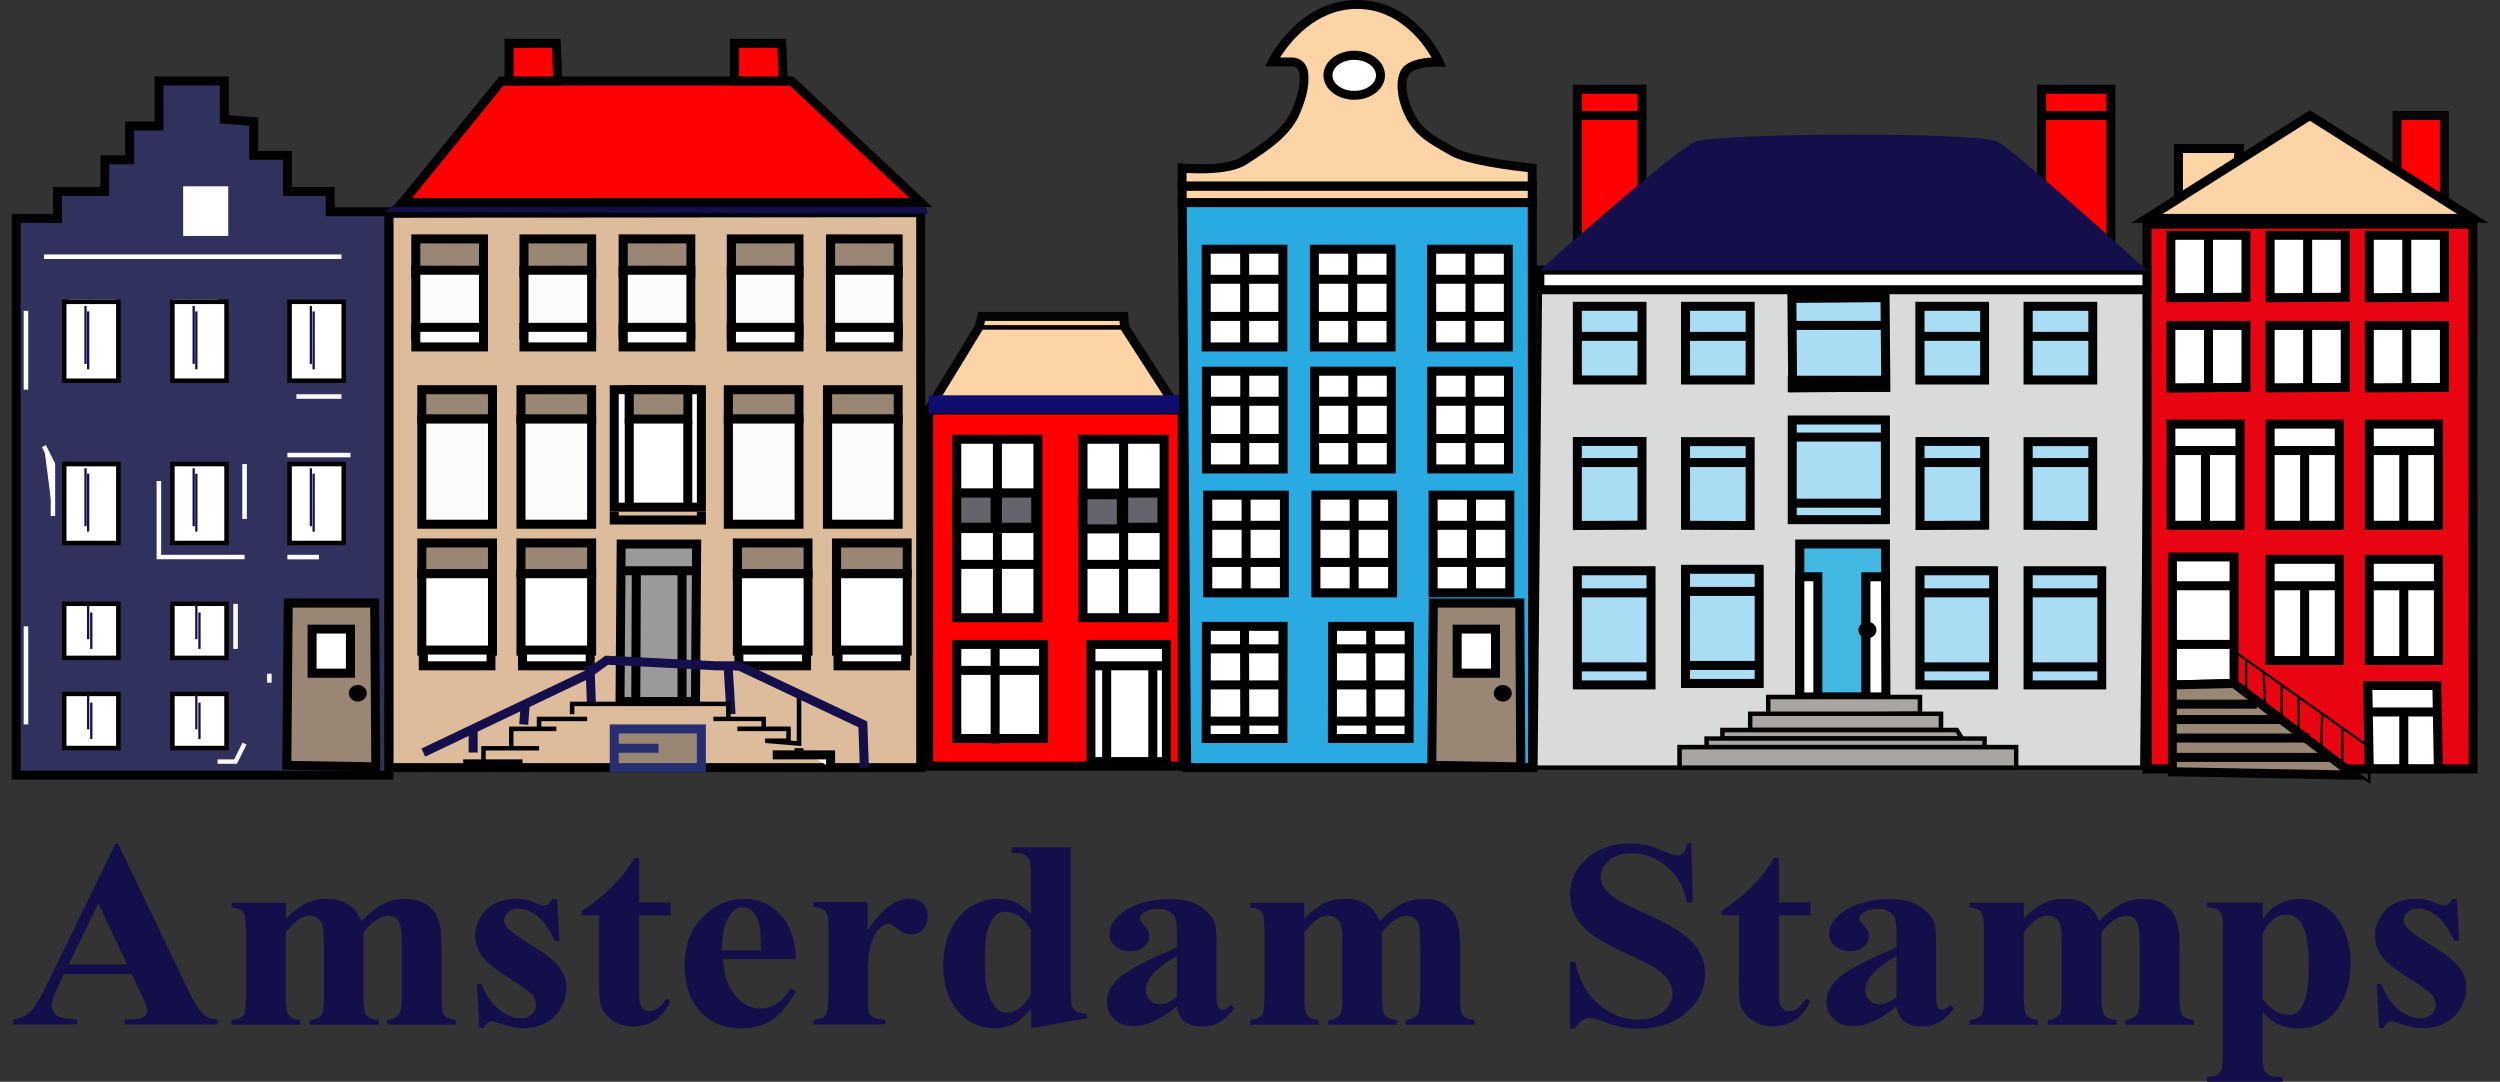 <?xml version="1.0" encoding="utf-8"?>
<!-- Generator: Adobe Illustrator 25.4.1, SVG Export Plug-In . SVG Version: 6.00 Build 0)  -->
<svg version="1.1" id="Laag_1" xmlns="http://www.w3.org/2000/svg" xmlns:xlink="http://www.w3.org/1999/xlink" x="0px" y="0px"
	 viewBox="0 0 208 90" style="enable-background:new 0 0 208 90;" xml:space="preserve">
<rect x="0" y="0" width="208" height="90" fill="#333333" stroke="none"/>
<style type="text/css">
	.st0{fill:#DDBC9B;}
	.st1{fill:#9A9A9A;}
	.st2{fill:#31315E;}
	.st3{fill:#020202;}
	.st4{fill:#FFFFFF;}
	.st5{fill:#FFFFFF;stroke:#140F4B;stroke-width:5.105;stroke-miterlimit:10;}
	.st6{fill:#FCFCFC;}
	.st7{fill:#FCFCFA;}
	.st8{fill:#F9F9F7;}
	.st9{fill:#F9F9F2;}
	.st10{fill:#140F4B;}
	.st11{fill:#998675;}
	.st12{fill:#FCFBFA;}
	.st13{fill:#FFFFFF;stroke:#000000;stroke-width:5.105;stroke-miterlimit:10;}
	.st14{fill:#282F70;}
	.st15{fill:#FF0000;}
	.st16{fill:#FCD4A5;}
	.st17{fill:#050505;}
	.st18{fill:#0F0D6D;}
	.st19{fill:none;stroke:#000000;stroke-width:5.105;stroke-miterlimit:10;}
	.st20{fill:#29ABE2;}
	.st21{fill:#D9DBDB;}
	.st22{fill:#A9DDF3;}
	.st23{fill:#353738;}
	.st24{fill:#42B8E2;}
	.st25{fill:#A8A5A3;}
	.st26{fill:#E80511;}
	.st27{fill:#998675;stroke:#020202;stroke-width:5.105;stroke-miterlimit:10;}
	.st28{fill:#070707;}
	.st29{fill:#64646D;}
</style>
<g>
	<g>
		<polygon class="st0" points="76.6,17.7 76.6,63.87 32.35,63.87 32.35,17.74 		"/>
		<path d="M76.98,64.24H31.97V17.37l45.01-0.05V64.24z M32.72,63.49h43.51V18.07l-43.51,0.05V63.49z"/>
	</g>
	<g>
		<g>
			<polygon class="st1" points="51.68,45.26 51.59,58.36 57.87,58.36 57.96,45.26 			"/>
			<path d="M58.24,58.74h-7.03l0.1-13.85h7.03L58.24,58.74z M51.96,57.99h5.53l0.09-12.35h-5.53L51.96,57.99z"/>
		</g>
		<g>
			<line class="st1" x1="52.94" y1="47.49" x2="52.9" y2="58.36"/>
			<rect x="47.48" y="52.55" transform="matrix(4.208878e-03 -1 1 4.208878e-03 -0.228 105.624)" width="10.88" height="0.75"/>
		</g>
		<g>
			<line class="st1" x1="51.4" y1="47.49" x2="57.68" y2="47.49"/>
			<rect x="51.4" y="47.11" width="6.28" height="0.75"/>
		</g>
		<g>
			<line class="st1" x1="56.74" y1="47.74" x2="56.74" y2="58.61"/>
			<rect x="56.37" y="47.74" width="0.75" height="10.88"/>
		</g>
	</g>
	<g>
		<polygon class="st2" points="1.34,64.49 1.34,18.17 4.78,18.17 4.78,15.92 8.72,15.92 8.72,13.3 10.78,13.3 10.78,10.48 
			13.22,10.48 13.22,6.73 18.66,6.73 18.66,9.92 21.1,10.11 21.1,12.92 23.91,12.92 23.91,15.92 27.47,15.92 27.47,17.61 
			32.35,17.61 32.35,64.49 		"/>
		<path class="st3" d="M32.72,64.87H0.97V17.8h3.44v-2.25h3.94v-2.63h2.06v-2.81h2.44V6.36h6.19v3.22l2.44,0.19v2.79h2.81v3h3.56
			v1.69h4.88V64.87z M1.72,64.12h30.25V17.98H27.1V16.3h-3.56v-3h-2.81v-2.84l-2.44-0.19V7.11H13.6v3.75h-2.44v2.81H9.09v2.63H5.16
			v2.25H1.72V64.12z"/>
	</g>
	<g>
		<rect x="3.66" y="21.17" class="st4" width="24.75" height="0.38"/>
	</g>
	<g>
		<rect x="15.24" y="15.5" class="st4" width="3.75" height="4.13"/>
	</g>
	<g>
		<rect x="5.72" y="24.92" class="st4" width="3.94" height="6.56"/>
	</g>
	<g>
		<polygon class="st4" points="14.35,24.92 14.35,31.49 18.1,31.49 18.1,24.92 16.03,24.92 		"/>
	</g>
	<g>
		<path class="st5" d="M26.53,32.42"/>
	</g>
	<g>
		<rect x="5.72" y="38.61" class="st4" width="3.94" height="6.56"/>
		<path d="M9.84,45.36H5.53v-6.94h4.31V45.36z M5.91,44.99h3.56V38.8H5.91V44.99z"/>
	</g>
	<g>
		<rect x="5.72" y="50.24" class="st4" width="3.94" height="4.5"/>
	</g>
	<g>
		<rect x="23.91" y="50.24" class="st4" width="5.25" height="9.38"/>
	</g>
	<g>
		<rect x="5.72" y="58.68" class="st4" width="3.94" height="3.19"/>
	</g>
	<g>
		<rect x="14.35" y="58.68" class="st4" width="3.75" height="3.19"/>
	</g>
	<g>
		<line class="st4" x1="2.16" y1="25.86" x2="2.16" y2="32.42"/>
		<rect x="1.97" y="25.86" class="st6" width="0.38" height="6.56"/>
	</g>
	<g>
		<polyline class="st4" points="3.66,37.11 4.41,38.61 4.41,42.93 		"/>
		<polygon class="st6" points="4.59,42.93 4.22,42.93 4.22,38.66 3.49,37.2 3.82,37.03 4.59,38.57 		"/>
	</g>
	<g>
		<polygon class="st6" points="20.35,46.53 13.03,46.53 13.03,40.02 13.41,40.02 13.41,46.16 20.35,46.16 		"/>
	</g>
	<g>
		<rect x="20.16" y="38.61" class="st6" width="0.38" height="4.57"/>
	</g>
	<g>
		<rect x="23.91" y="37.67" class="st7" width="5.25" height="0.38"/>
	</g>
	<g>
		<rect x="23.91" y="46.16" class="st7" width="2.63" height="0.38"/>
	</g>
	<g>
		<rect x="19.41" y="50.24" class="st7" width="0.38" height="3.75"/>
	</g>
	<g>
		<rect x="22.22" y="56.05" class="st8" width="0.38" height="0.75"/>
	</g>
	<g>
		<polygon class="st8" points="19.71,63.55 18.1,63.55 18.1,63.18 19.48,63.18 20.18,61.78 20.51,61.95 		"/>
	</g>
	<g>
		<rect x="1.97" y="52.11" class="st8" width="0.38" height="8.16"/>
	</g>
	<g>
		<rect x="24.66" y="32.8" class="st9" width="3.75" height="0.38"/>
	</g>
	<g>
		<g>
			<line class="st4" x1="7.03" y1="50.24" x2="7.03" y2="54.74"/>
		</g>
		<g>
			<path class="st10" d="M7.05,50.24c0,0,0.03,0.07,0.06,0.19c0.02,0.06,0.03,0.14,0.05,0.22c0.01,0.09,0.03,0.18,0.03,0.29
				c0.01,0.11,0.01,0.22,0.01,0.34c-0.01,0.12-0.04,0.25-0.06,0.38c-0.03,0.13-0.05,0.27-0.04,0.41c0,0.14,0.02,0.28,0.05,0.42
				c0.03,0.14,0.05,0.28,0.06,0.42c0.01,0.14,0.02,0.27,0.03,0.41c0.02,0.26,0,0.51-0.03,0.72c-0.03,0.21-0.06,0.39-0.09,0.51
				c-0.03,0.12-0.06,0.19-0.06,0.19H7.01c0,0-0.03-0.07-0.06-0.19c-0.03-0.12-0.07-0.3-0.09-0.51c-0.02-0.21-0.05-0.46-0.03-0.72
				c0.01-0.13,0.02-0.27,0.03-0.41c0.01-0.14,0.04-0.28,0.06-0.42c0.03-0.14,0.04-0.28,0.05-0.42c0-0.14-0.02-0.27-0.04-0.41
				c-0.03-0.13-0.06-0.26-0.06-0.38c-0.01-0.12,0-0.24,0.01-0.34c0.01-0.11,0.02-0.2,0.03-0.29c0.01-0.09,0.03-0.16,0.05-0.22
				c0.03-0.12,0.06-0.19,0.06-0.19H7.05z"/>
		</g>
	</g>
	<g>
		<rect x="51.1" y="32.42" class="st4" width="7.25" height="9.77"/>
		<path d="M58.73,42.57h-8V32.05h8V42.57z M51.48,41.82h6.5V32.8h-6.5V41.82z"/>
	</g>
	<g>
		<g>
			<line class="st4" x1="7.03" y1="58.68" x2="7.03" y2="61.87"/>
		</g>
		<g>
			<path class="st10" d="M7.05,58.68c0,0,0.03,0.05,0.06,0.14c0.03,0.09,0.06,0.21,0.08,0.36c0.01,0.07,0.01,0.16,0.01,0.24
				c-0.01,0.09-0.04,0.18-0.06,0.27c-0.03,0.09-0.05,0.19-0.04,0.29c0,0.1,0.02,0.2,0.05,0.3c0.03,0.1,0.05,0.2,0.06,0.3
				c0.01,0.1,0.02,0.19,0.03,0.29c0.02,0.19,0,0.36-0.03,0.51c-0.03,0.15-0.06,0.27-0.09,0.36c-0.03,0.09-0.06,0.14-0.06,0.14H7.01
				c0,0-0.03-0.05-0.06-0.14c-0.03-0.09-0.07-0.21-0.09-0.36c-0.02-0.15-0.05-0.32-0.03-0.51c0.01-0.09,0.02-0.19,0.03-0.29
				c0.01-0.1,0.04-0.2,0.06-0.3c0.03-0.1,0.05-0.2,0.05-0.3c0-0.1-0.02-0.19-0.04-0.29c-0.03-0.09-0.06-0.18-0.06-0.27
				c-0.01-0.09,0-0.17,0.01-0.24c0.02-0.15,0.05-0.27,0.08-0.36c0.03-0.09,0.06-0.14,0.06-0.14H7.05z"/>
		</g>
	</g>
	<g>
		<g>
			<line class="st4" x1="16.03" y1="58.68" x2="16.03" y2="61.87"/>
		</g>
		<g>
			<path class="st10" d="M16.05,58.68c0,0,0.03,0.05,0.06,0.14c0.03,0.09,0.06,0.21,0.08,0.36c0.01,0.07,0.01,0.16,0.01,0.24
				c-0.01,0.09-0.04,0.18-0.06,0.27c-0.03,0.09-0.05,0.19-0.04,0.29c0,0.1,0.02,0.2,0.05,0.3c0.03,0.1,0.05,0.2,0.06,0.3
				c0.01,0.1,0.02,0.19,0.03,0.29c0.02,0.19,0,0.36-0.03,0.51c-0.03,0.15-0.06,0.27-0.09,0.36c-0.03,0.09-0.06,0.14-0.06,0.14h-0.04
				c0,0-0.03-0.05-0.06-0.14c-0.03-0.09-0.07-0.21-0.09-0.36c-0.02-0.15-0.05-0.32-0.03-0.51c0.01-0.09,0.02-0.19,0.03-0.29
				c0.01-0.1,0.04-0.2,0.06-0.3c0.03-0.1,0.05-0.2,0.05-0.3c0-0.1-0.02-0.19-0.04-0.29c-0.03-0.09-0.06-0.18-0.06-0.27
				c-0.01-0.09,0-0.17,0.01-0.24c0.02-0.15,0.05-0.27,0.08-0.36c0.03-0.09,0.06-0.14,0.06-0.14H16.05z"/>
		</g>
	</g>
	<g>
		<line class="st4" x1="23.91" y1="56.19" x2="29.16" y2="56.05"/>
		
			<rect x="23.91" y="55.93" transform="matrix(1 -0.027 0.027 1 -1.494 0.731)" class="st10" width="5.25" height="0.37"/>
	</g>
	<g>
		<line class="st4" x1="48.85" y1="27.74" x2="43.72" y2="27.58"/>
		<rect x="45.91" y="25.09" transform="matrix(0.03 -1 1 0.03 17.232 73.081)" width="0.75" height="5.13"/>
	</g>
	<g>
		<g>
			<rect x="34.6" y="19.88" class="st11" width="5.63" height="2.86"/>
			<path d="M40.6,23.11h-6.38V19.5h6.38V23.11z M34.97,22.36h4.88v-2.11h-4.88V22.36z"/>
		</g>
		<g>
			<rect x="34.6" y="22.48" class="st6" width="5.63" height="5.38"/>
			<path d="M40.6,28.24h-6.38v-6.13h6.38V28.24z M34.97,27.49h4.88v-4.63h-4.88V27.49z"/>
		</g>
		<g>
			<rect x="34.6" y="27.24" class="st6" width="5.63" height="1.63"/>
			<path d="M40.6,29.24h-6.38v-2.38h6.38V29.24z M34.97,28.49h4.88v-0.88h-4.88V28.49z"/>
		</g>
	</g>
	<g>
		<g>
			<rect x="43.6" y="19.88" class="st11" width="5.63" height="2.86"/>
			<path d="M49.6,23.11h-6.38V19.5h6.38V23.11z M43.97,22.36h4.88v-2.11h-4.88V22.36z"/>
		</g>
		<g>
			<rect x="43.6" y="22.48" class="st6" width="5.63" height="5.38"/>
			<path d="M49.6,28.24h-6.38v-6.13h6.38V28.24z M43.97,27.49h4.88v-4.63h-4.88V27.49z"/>
		</g>
		<g>
			<rect x="43.6" y="27.24" class="st6" width="5.63" height="1.63"/>
			<path d="M49.6,29.24h-6.38v-2.38h6.38V29.24z M43.97,28.49h4.88v-0.88h-4.88V28.49z"/>
		</g>
	</g>
	<g>
		<g>
			<rect x="60.85" y="19.88" class="st11" width="5.63" height="2.86"/>
			<path d="M66.85,23.11h-6.38V19.5h6.38V23.11z M61.23,22.36h4.88v-2.11h-4.88V22.36z"/>
		</g>
		<g>
			<rect x="60.85" y="22.48" class="st6" width="5.63" height="5.38"/>
			<path d="M66.85,28.24h-6.38v-6.13h6.38V28.24z M61.23,27.49h4.88v-4.63h-4.88V27.49z"/>
		</g>
		<g>
			<rect x="60.85" y="27.24" class="st6" width="5.63" height="1.63"/>
			<path d="M66.85,29.24h-6.38v-2.38h6.38V29.24z M61.23,28.49h4.88v-0.88h-4.88V28.49z"/>
		</g>
	</g>
	<g>
		<g>
			<rect x="69.1" y="19.88" class="st11" width="5.63" height="2.86"/>
			<path d="M75.1,23.11h-6.38V19.5h6.38V23.11z M69.48,22.36h4.88v-2.11h-4.88V22.36z"/>
		</g>
		<g>
			<rect x="69.1" y="22.48" class="st6" width="5.63" height="5.38"/>
			<path d="M75.1,28.24h-6.38v-6.13h6.38V28.24z M69.48,27.49h4.88v-4.63h-4.88V27.49z"/>
		</g>
		<g>
			<rect x="69.1" y="27.24" class="st6" width="5.63" height="1.63"/>
			<path d="M75.1,29.24h-6.38v-2.38h6.38V29.24z M69.48,28.49h4.88v-0.88h-4.88V28.49z"/>
		</g>
	</g>
	<g>
		<polygon class="st10" points="77.2,17.78 32.05,17.64 33.35,16.48 33.49,16.48 76.9,16.47 		"/>
	</g>
	<g>
		<rect x="35.1" y="32.42" class="st11" width="5.88" height="2.44"/>
		<path d="M41.35,35.24h-6.63v-3.19h6.63V35.24z M35.47,34.49h5.13V32.8h-5.13V34.49z"/>
	</g>
	<g>
		<rect x="35.1" y="34.86" class="st12" width="5.88" height="8.75"/>
		<path d="M41.35,43.99h-6.63v-9.5h6.63V43.99z M35.47,43.24h5.13v-8h-5.13V43.24z"/>
	</g>
	<g>
		<rect x="43.35" y="32.42" class="st11" width="5.88" height="2.44"/>
		<path d="M49.6,35.24h-6.63v-3.19h6.63V35.24z M43.72,34.49h5.13V32.8h-5.13V34.49z"/>
	</g>
	<g>
		<rect x="43.35" y="34.86" class="st12" width="5.88" height="8.75"/>
		<path d="M49.6,43.99h-6.63v-9.5h6.63V43.99z M43.72,43.24h5.13v-8h-5.13V43.24z"/>
	</g>
	<g>
		<rect x="60.6" y="32.42" class="st11" width="5.88" height="2.44"/>
		<path d="M66.85,35.24h-6.63v-3.19h6.63V35.24z M60.98,34.49h5.13V32.8h-5.13V34.49z"/>
	</g>
	<g>
		<rect x="60.6" y="34.86" class="st12" width="5.88" height="8.75"/>
		<path d="M66.85,43.99h-6.63v-9.5h6.63V43.99z M60.98,43.24h5.13v-8h-5.13V43.24z"/>
	</g>
	<g>
		<rect x="68.85" y="32.42" class="st11" width="5.88" height="2.44"/>
		<path d="M75.1,35.24h-6.63v-3.19h6.63V35.24z M69.23,34.49h5.13V32.8h-5.13V34.49z"/>
	</g>
	<g>
		<rect x="68.85" y="34.86" class="st12" width="5.88" height="8.75"/>
		<path d="M75.1,43.99h-6.63v-9.5h6.63V43.99z M69.23,43.24h5.13v-8h-5.13V43.24z"/>
	</g>
	<g>
		<rect x="52.35" y="32.42" class="st11" width="4.88" height="2.44"/>
		<path d="M57.6,35.24h-5.63v-3.19h5.63V35.24z M52.73,34.49h4.13V32.8h-4.13V34.49z"/>
	</g>
	<g>
		<rect x="51.98" y="34.86" width="0.75" height="7.31"/>
	</g>
	<g>
		<rect x="56.85" y="35.02" width="0.75" height="7.31"/>
	</g>
	<g>
		<polygon points="58.73,43.64 50.73,43.64 50.73,42.58 51.48,42.58 51.48,42.89 57.98,42.89 57.98,42.58 58.73,42.58 		"/>
	</g>
	<g>
		<g>
			<rect x="35.1" y="45.18" class="st11" width="5.88" height="2.56"/>
			<path d="M41.35,48.11h-6.63V44.8h6.63V48.11z M35.47,47.36h5.13v-1.81h-5.13V47.36z"/>
		</g>
		<g>
			<path class="st13" d="M35.1,47.74"/>
		</g>
		<g>
			<rect x="35.1" y="47.74" class="st4" width="5.88" height="6.44"/>
			<path d="M41.35,54.55h-6.63v-7.19h6.63V54.55z M35.47,53.8h5.13v-5.69h-5.13V53.8z"/>
		</g>
		<g>
			<rect x="35.22" y="54.08" class="st4" width="5.63" height="1.31"/>
			<path d="M41.22,55.77h-6.38v-2.06h6.38V55.77z M35.6,55.02h4.88v-0.56H35.6V55.02z"/>
		</g>
	</g>
	<g>
		<g>
			<rect x="43.35" y="45.18" class="st11" width="5.88" height="2.56"/>
			<path d="M49.6,48.11h-6.63V44.8h6.63V48.11z M43.72,47.36h5.13v-1.81h-5.13V47.36z"/>
		</g>
		<g>
			<path class="st13" d="M49.23,47.74"/>
		</g>
		<g>
			<rect x="43.35" y="47.74" class="st4" width="5.88" height="6.44"/>
			<path d="M49.6,54.55h-6.63v-7.19h6.63V54.55z M43.72,53.8h5.13v-5.69h-5.13V53.8z"/>
		</g>
		<g>
			<rect x="43.47" y="54.08" class="st4" width="5.63" height="1.31"/>
			<path d="M49.48,55.77H43.1v-2.06h6.38V55.77z M43.85,55.02h4.88v-0.56h-4.88V55.02z"/>
		</g>
	</g>
	<g>
		<g>
			<rect x="61.35" y="45.18" class="st11" width="5.88" height="2.56"/>
			<path d="M67.6,48.11h-6.63V44.8h6.63V48.11z M61.73,47.36h5.13v-1.81h-5.13V47.36z"/>
		</g>
		<g>
			<path class="st13" d="M61.35,47.74"/>
		</g>
		<g>
			<rect x="61.35" y="47.74" class="st4" width="5.88" height="6.44"/>
			<path d="M67.6,54.55h-6.63v-7.19h6.63V54.55z M61.73,53.8h5.13v-5.69h-5.13V53.8z"/>
		</g>
		<g>
			<rect x="61.48" y="54.08" class="st4" width="5.63" height="1.31"/>
			<path d="M67.48,55.77H61.1v-2.06h6.38V55.77z M61.85,55.02h4.88v-0.56h-4.88V55.02z"/>
		</g>
	</g>
	<g>
		<g>
			<rect x="69.6" y="45.18" class="st11" width="5.88" height="2.56"/>
			<path d="M75.85,48.11h-6.63V44.8h6.63V48.11z M69.98,47.36h5.13v-1.81h-5.13V47.36z"/>
		</g>
		<g>
			<path class="st13" d="M75.48,47.74"/>
		</g>
		<g>
			<rect x="69.6" y="47.74" class="st4" width="5.88" height="6.44"/>
			<path d="M75.85,54.55h-6.63v-7.19h6.63V54.55z M69.98,53.8h5.13v-5.69h-5.13V53.8z"/>
		</g>
		<g>
			<rect x="69.73" y="54.08" class="st4" width="5.63" height="1.31"/>
			<path d="M75.73,55.77h-6.38v-2.06h6.38V55.77z M70.1,55.02h4.88v-0.56H70.1V55.02z"/>
		</g>
	</g>
	<g>
		
			<rect x="60.35" y="55.39" transform="matrix(0.998 -0.062 0.062 0.998 -3.462 3.9)" class="st10" width="0.75" height="4.01"/>
	</g>
	<g>
		
			<rect x="48.79" y="55.39" transform="matrix(0.999 -0.038 0.038 0.999 -2.135 1.912)" class="st10" width="0.75" height="3.28"/>
	</g>
	<g>
		
			<rect x="42.81" y="59.04" transform="matrix(0.073 -0.997 0.997 0.073 -18.788 98.621)" class="st10" width="1.71" height="0.75"/>
	</g>
	<g>
		<rect x="38.99" y="60.64" class="st10" width="0.75" height="1.97"/>
	</g>
	<g>
		<rect x="51.1" y="60.64" class="st11" width="7.25" height="3.22"/>
		<path class="st14" d="M58.73,64.24h-8v-3.97h8V64.24z M51.48,63.49h6.5v-2.47h-6.5V63.49z"/>
	</g>
	<g>
		<line class="st11" x1="54.79" y1="62.25" x2="51.1" y2="62.25"/>
		<rect x="51.1" y="61.88" class="st14" width="3.69" height="0.75"/>
	</g>
	<g>
		<polygon points="38.91,63.87 38.54,63.87 38.54,63.18 43.47,63.18 43.47,63.55 38.91,63.55 		"/>
	</g>
	<g>
		<polygon points="40.41,63.37 40.04,63.37 40.04,62.07 44.85,62.07 44.85,62.44 40.41,62.44 		"/>
	</g>
	<g>
		<polygon points="42.72,62.25 42.35,62.25 42.35,60.45 46.29,60.45 46.29,60.83 42.72,60.83 		"/>
	</g>
	<g>
		<polygon points="44.66,60.64 44.66,59.63 48.85,59.63 48.85,60 45.04,60 45.04,60.64 		"/>
	</g>
	<g>
		<polygon points="66.67,62.07 63.65,61.82 63.66,61.44 65.42,61.44 65.42,60.83 61.35,60.83 61.35,60.45 63.35,60.45 63.35,60 
			59.35,60 59.35,59.63 60.41,59.63 60.41,58.75 47.79,58.75 47.79,59.42 47.41,59.42 47.41,58.38 60.79,58.38 60.79,59.63 
			63.73,59.63 63.73,60.45 65.79,60.45 65.79,61.62 66.29,61.66 66.29,57.76 66.67,57.76 		"/>
	</g>
	<g>
		<polyline class="st4" points="66.48,62.25 66.48,62.81 64.29,62.81 69.1,62.81 69.1,63.87 		"/>
		<polygon points="69.48,63.87 68.73,63.87 68.73,63.18 64.29,63.18 64.29,62.43 66.1,62.43 66.1,62.25 66.85,62.25 66.85,62.43 
			69.48,62.43 		"/>
	</g>
	<g>
		<polygon class="st15" points="41.72,6.73 33.49,16.85 76.6,16.84 65.85,6.73 		"/>
		<path class="st3" d="M32.7,17.23l8.84-10.87H66l11.55,10.86L32.7,17.23z M41.9,7.11l-7.62,9.37l41.38-0.01L65.7,7.11H41.9z"/>
	</g>
	<g>
		<polygon class="st15" points="42.35,4.11 42.35,6.73 46.41,6.73 46.29,3.61 42.35,3.61 		"/>
		<path class="st3" d="M46.8,7.11h-4.83V3.23h4.67L46.8,7.11z M42.72,6.36h3.3l-0.09-2.38h-3.2V6.36z"/>
	</g>
	<g>
		<g>
			<rect x="14.35" y="38.61" class="st4" width="4.5" height="6.56"/>
			<path d="M19.03,45.36h-4.88v-6.94h4.88V45.36z M14.53,44.99h4.13V38.8h-4.13V44.99z"/>
		</g>
		<g>
			<line class="st4" x1="16.11" y1="38.96" x2="16.11" y2="43.78"/>
			<rect x="16.02" y="38.96" class="st10" width="0.19" height="4.82"/>
		</g>
		<g>
			<line class="st4" x1="16.34" y1="39.41" x2="16.34" y2="44.23"/>
			<rect x="16.24" y="39.41" class="st10" width="0.19" height="4.82"/>
		</g>
	</g>
	<g>
		<rect x="6.94" y="38.71" class="st10" width="0.19" height="4.22"/>
	</g>
	<g>
		<rect x="7.34" y="38.71" class="st10" width="0.19" height="4.57"/>
	</g>
	<g>
		<polygon class="st16" points="77.35,33.92 97.89,33.92 93.58,27.24 93.48,26.33 81.67,26.33 81.45,27.24 		"/>
		<path class="st17" d="M98.58,34.3H76.69l4.41-7.21l0.28-1.14h12.45l0.12,1.15L98.58,34.3z M78.02,33.55H97.2l-3.99-6.19
			l-0.07-0.66H81.96l-0.17,0.68L78.02,33.55z"/>
	</g>
	<g>
		<rect x="77.26" y="34.11" class="st15" width="21.1" height="29.63"/>
		<path class="st3" d="M98.73,64.12H76.89V33.74h21.85V64.12z M77.64,63.37h20.35V34.49H77.64V63.37z"/>
	</g>
	<g>
		<rect x="77.26" y="32.89" class="st18" width="21.1" height="1.5"/>
	</g>
	<g>
		<path class="st19" d="M80.82,27.74"/>
	</g>
	<g>
		<g>
			<polygon class="st4" points="79.6,36.55 79.6,51.4 82.98,51.4 86.36,51.4 86.36,36.55 			"/>
			<path d="M86.73,51.77h-7.5v-15.6h7.5V51.77z M79.98,51.02h6v-14.1h-6V51.02z"/>
		</g>
		<g>
			<rect x="82.61" y="36.56" width="0.75" height="14.62"/>
		</g>
		<g>
			<rect x="79.6" y="40.65" width="6.38" height="0.75"/>
		</g>
		<g>
			<rect x="79.6" y="43.6" width="6.75" height="0.75"/>
		</g>
		<g>
			<rect x="79.6" y="46.58" width="6.75" height="0.75"/>
		</g>
	</g>
	<g>
		<rect x="93.53" y="36.36" width="0.75" height="14.72"/>
	</g>
	<g>
		<rect x="90.76" y="40.65" width="6.28" height="0.75"/>
	</g>
	<g>
		<rect x="90.76" y="43.6" width="6.28" height="0.75"/>
	</g>
	<g>
		<path class="st19" d="M90.76,46.96"/>
	</g>
	<g>
		<rect x="90.76" y="46.58" width="6.28" height="0.75"/>
	</g>
	<g>
		<rect x="79.6" y="53.61" class="st4" width="7.22" height="7.83"/>
		<path d="M87.2,61.82h-7.97v-8.58h7.97V61.82z M79.98,61.07h6.47v-7.08h-6.47V61.07z"/>
	</g>
	<g>
		<path class="st19" d="M82.98,54.08"/>
	</g>
	<g>
		<rect x="82.42" y="53.61" width="0.75" height="8.25"/>
	</g>
	<g>
		<rect x="79.6" y="55.4" width="7.22" height="0.75"/>
	</g>
	<g>
		<g>
			<rect x="90.76" y="53.61" class="st4" width="6.28" height="9.75"/>
			<path d="M97.42,63.74h-7.03v-10.5h7.03V63.74z M91.14,62.99h5.53v-9h-5.53V62.99z"/>
		</g>
		<g>
			<rect x="91.7" y="55.4" width="0.75" height="7.97"/>
		</g>
		<g>
			<rect x="90.76" y="55.02" width="6.28" height="0.75"/>
		</g>
		<g>
			<rect x="95.54" y="55.4" width="0.75" height="8.22"/>
		</g>
	</g>
	<g>
		<polygon class="st10" points="71.54,63.88 71.42,60.51 61.39,55.77 59.58,55.77 50.59,55.31 49.01,56.46 35.38,62.95 35.06,62.28 
			48.66,55.8 50.36,54.55 59.61,55.02 61.56,55.02 72.16,60.03 72.29,63.85 		"/>
	</g>
	<g>
		<polygon class="st20" points="98.73,63.87 98.36,16.85 127.49,16.85 127.52,63.87 		"/>
		<path d="M127.89,64.24H98.36l-0.38-47.76h29.88L127.89,64.24z M99.1,63.49h28.04l-0.03-46.26H98.74L99.1,63.49z"/>
	</g>
	<g>
		<rect x="98.36" y="15.48" class="st16" width="29.13" height="1.37"/>
		<path class="st3" d="M127.86,17.23H97.98V15.1h29.88V17.23z M98.73,16.48h28.38v-0.62H98.73V16.48z"/>
	</g>
	<g>
		<path class="st16" d="M98.36,13.98v1.5h29.13v-1.5c0,0-5.1-0.5-6.63-1.38c-1.53-0.87-2.5-1.38-3.25-2.5s-1.25-2.94-0.75-4
			c0.5-1.06,2.88-0.94,2.88-0.94s-2.1-4.78-6.8-4.79c-4.7-0.02-7.08,4.79-7.08,4.79s0,0,1.63,0c0.58,0,0.94,0.4,1,0.94
			c0.11,0.97-0.14,1.92-0.63,3.13c-0.75,1.88-2.76,3.13-4.32,4.13C101.98,14.36,98.36,13.98,98.36,13.98z"/>
		<path class="st3" d="M127.86,15.85H97.98v-2.29l0.41,0.04c0.03,0,3.51,0.35,4.94-0.57l0.14-0.09c1.49-0.96,3.35-2.15,4.04-3.86
			c0.44-1.09,0.71-2.01,0.6-2.94c-0.02-0.18-0.12-0.61-0.63-0.61h-2.23L105.52,5c0.1-0.2,2.53-5,7.39-5c0.01,0,0.02,0,0.03,0
			c4.89,0.02,7.05,4.81,7.14,5.02l0.24,0.56l-0.61-0.03c-0.55-0.03-2.2,0.04-2.52,0.72c-0.43,0.92,0.04,2.6,0.72,3.63
			c0.65,0.97,1.46,1.44,2.81,2.21l0.31,0.18c1.44,0.82,6.43,1.32,6.48,1.33l0.34,0.03V15.85z M98.73,15.1h28.38v-0.78
			c-1.18-0.13-5.08-0.61-6.44-1.39l-0.31-0.18c-1.4-0.8-2.32-1.32-3.07-2.44c-0.81-1.21-1.35-3.15-0.78-4.37
			c0.42-0.9,1.77-1.11,2.6-1.15c-0.69-1.2-2.7-4.03-6.18-4.05c-0.01,0-0.02,0-0.03,0c-3.47,0-5.63,2.83-6.4,4.04h0.97
			c0.73,0,1.29,0.51,1.37,1.27c0.13,1.15-0.23,2.27-0.65,3.31c-0.77,1.93-2.75,3.2-4.33,4.22l-0.13,0.09
			c-1.34,0.86-3.99,0.78-5.01,0.72V15.1z"/>
	</g>
	<g>
		<ellipse class="st4" cx="112.67" cy="6.27" rx="2.19" ry="1.66"/>
		<path d="M112.67,8.3c-1.41,0-2.56-0.91-2.56-2.04c0-1.12,1.15-2.04,2.56-2.04s2.56,0.91,2.56,2.04
			C115.24,7.39,114.09,8.3,112.67,8.3z M112.67,4.98c-1,0-1.81,0.58-1.81,1.29c0,0.71,0.81,1.29,1.81,1.29s1.81-0.58,1.81-1.29
			C114.48,5.56,113.67,4.98,112.67,4.98z"/>
	</g>
	<g>
		<g>
			<g>
				<rect x="119.11" y="20.73" class="st4" width="6.38" height="8.13"/>
				<path d="M125.86,29.24h-7.13v-8.88h7.13V29.24z M119.49,28.49h5.63v-7.38h-5.63V28.49z"/>
			</g>
			<g>
				<line class="st4" x1="122.3" y1="28.74" x2="122.3" y2="20.56"/>
				<rect x="121.93" y="20.56" width="0.75" height="8.18"/>
			</g>
			<g>
				<line class="st4" x1="125.49" y1="23.23" x2="119.11" y2="23.23"/>
				<rect x="119.11" y="22.86" width="6.38" height="0.75"/>
			</g>
			<g>
				<line class="st4" x1="125.49" y1="26.33" x2="119.11" y2="26.33"/>
				<rect x="119.11" y="25.95" width="6.38" height="0.75"/>
			</g>
		</g>
		<g>
			<g>
				<rect x="109.36" y="20.73" class="st4" width="6.38" height="8.13"/>
				<path d="M116.11,29.24h-7.13v-8.88h7.13V29.24z M109.73,28.49h5.63v-7.38h-5.63V28.49z"/>
			</g>
			<g>
				<line class="st4" x1="112.54" y1="28.74" x2="112.54" y2="20.56"/>
				<rect x="112.17" y="20.56" width="0.75" height="8.18"/>
			</g>
			<g>
				<line class="st4" x1="109.36" y1="23.23" x2="115.74" y2="23.23"/>
				<rect x="109.36" y="22.86" width="6.38" height="0.75"/>
			</g>
			<g>
				<line class="st4" x1="109.36" y1="26.33" x2="115.74" y2="26.33"/>
				<rect x="109.36" y="25.95" width="6.38" height="0.75"/>
			</g>
		</g>
		<g>
			<g>
				<rect x="100.36" y="20.73" class="st4" width="6.38" height="8.13"/>
				<path d="M107.11,29.24h-7.13v-8.88h7.13V29.24z M100.73,28.49h5.63v-7.38h-5.63V28.49z"/>
			</g>
			<g>
				<line class="st4" x1="103.55" y1="28.74" x2="103.55" y2="20.56"/>
				<rect x="103.18" y="20.56" width="0.75" height="8.18"/>
			</g>
			<g>
				<line class="st4" x1="106.73" y1="23.23" x2="100.36" y2="23.23"/>
				<rect x="100.36" y="22.86" width="6.38" height="0.75"/>
			</g>
			<g>
				<line class="st4" x1="106.73" y1="26.33" x2="100.36" y2="26.33"/>
				<rect x="100.36" y="25.95" width="6.38" height="0.75"/>
			</g>
		</g>
	</g>
	<g>
		<g>
			<g>
				<rect x="119.12" y="30.89" class="st4" width="6.38" height="8.13"/>
				<path d="M125.88,39.39h-7.13v-8.88h7.13V39.39z M119.5,38.64h5.63v-7.38h-5.63V38.64z"/>
			</g>
			<g>
				<line class="st4" x1="122.32" y1="38.89" x2="122.32" y2="30.71"/>
				<rect x="121.94" y="30.71" width="0.75" height="8.18"/>
			</g>
			<g>
				<line class="st4" x1="125.5" y1="33.39" x2="119.12" y2="33.39"/>
				<rect x="119.12" y="33.01" width="6.38" height="0.75"/>
			</g>
			<g>
				<line class="st4" x1="125.5" y1="36.48" x2="119.12" y2="36.48"/>
				<rect x="119.12" y="36.11" width="6.38" height="0.75"/>
			</g>
		</g>
		<g>
			<g>
				<rect x="109.37" y="30.89" class="st4" width="6.38" height="8.13"/>
				<path d="M116.12,39.39H109v-8.88h7.13V39.39z M109.75,38.64h5.63v-7.38h-5.63V38.64z"/>
			</g>
			<g>
				<line class="st4" x1="112.56" y1="38.89" x2="112.56" y2="30.71"/>
				<rect x="112.18" y="30.71" width="0.75" height="8.18"/>
			</g>
			<g>
				<line class="st4" x1="109.37" y1="33.39" x2="115.75" y2="33.39"/>
				<rect x="109.37" y="33.01" width="6.38" height="0.75"/>
			</g>
			<g>
				<line class="st4" x1="109.37" y1="36.48" x2="115.75" y2="36.48"/>
				<rect x="109.37" y="36.11" width="6.38" height="0.75"/>
			</g>
		</g>
		<g>
			<g>
				<rect x="100.37" y="30.89" class="st4" width="6.38" height="8.13"/>
				<path d="M107.12,39.39H100v-8.88h7.13V39.39z M100.75,38.64h5.63v-7.38h-5.63V38.64z"/>
			</g>
			<g>
				<line class="st4" x1="103.57" y1="38.89" x2="103.57" y2="30.71"/>
				<rect x="103.19" y="30.71" width="0.75" height="8.18"/>
			</g>
			<g>
				<line class="st4" x1="106.75" y1="33.39" x2="100.37" y2="33.39"/>
				<rect x="100.37" y="33.01" width="6.38" height="0.75"/>
			</g>
			<g>
				<line class="st4" x1="106.75" y1="36.48" x2="100.37" y2="36.48"/>
				<rect x="100.37" y="36.11" width="6.38" height="0.75"/>
			</g>
		</g>
	</g>
	<g>
		<g>
			<g>
				<rect x="119.24" y="41.2" class="st4" width="6.38" height="8.13"/>
				<path d="M125.99,49.7h-7.13v-8.88h7.13V49.7z M119.61,48.95h5.63v-7.38h-5.63V48.95z"/>
			</g>
			<g>
				<line class="st4" x1="122.43" y1="49.2" x2="122.43" y2="41.02"/>
				<rect x="122.05" y="41.02" width="0.75" height="8.18"/>
			</g>
			<g>
				<line class="st4" x1="125.61" y1="43.7" x2="119.24" y2="43.7"/>
				<rect x="119.24" y="43.33" width="6.38" height="0.75"/>
			</g>
			<g>
				<line class="st4" x1="125.61" y1="46.8" x2="119.24" y2="46.8"/>
				<rect x="119.24" y="46.42" width="6.38" height="0.75"/>
			</g>
		</g>
		<g>
			<g>
				<rect x="109.48" y="41.2" class="st4" width="6.38" height="8.13"/>
				<path d="M116.24,49.7h-7.13v-8.88h7.13V49.7z M109.86,48.95h5.63v-7.38h-5.63V48.95z"/>
			</g>
			<g>
				<line class="st4" x1="112.67" y1="49.2" x2="112.67" y2="41.02"/>
				<rect x="112.29" y="41.02" width="0.75" height="8.18"/>
			</g>
			<g>
				<line class="st4" x1="109.48" y1="43.7" x2="115.86" y2="43.7"/>
				<rect x="109.48" y="43.33" width="6.38" height="0.75"/>
			</g>
			<g>
				<line class="st4" x1="109.48" y1="46.8" x2="115.86" y2="46.8"/>
				<rect x="109.48" y="46.42" width="6.38" height="0.75"/>
			</g>
		</g>
		<g>
			<g>
				<rect x="100.48" y="41.2" class="st4" width="6.38" height="8.13"/>
				<path d="M107.23,49.7h-7.13v-8.88h7.13V49.7z M100.86,48.95h5.63v-7.38h-5.63V48.95z"/>
			</g>
			<g>
				<line class="st4" x1="103.68" y1="49.2" x2="103.68" y2="41.02"/>
				<rect x="103.3" y="41.02" width="0.75" height="8.18"/>
			</g>
			<g>
				<line class="st4" x1="106.86" y1="43.7" x2="100.48" y2="43.7"/>
				<rect x="100.48" y="43.33" width="6.38" height="0.75"/>
			</g>
			<g>
				<line class="st4" x1="106.86" y1="46.8" x2="100.48" y2="46.8"/>
				<rect x="100.48" y="46.42" width="6.38" height="0.75"/>
			</g>
		</g>
	</g>
	<g>
		<polygon class="st21" points="178.24,63.87 127.74,63.87 128.11,24.11 178.62,24.11 		"/>
		<path class="st3" d="M178.43,64.05h-50.88l0-0.19l0.38-39.94h50.88l0,0.19L178.43,64.05z M127.93,63.68h50.13l0.37-39.38H128.3
			L127.93,63.68z"/>
	</g>
	<g>
		<polygon class="st4" points="100.37,52.11 100.36,61.45 106.73,61.45 106.75,52.11 		"/>
		<path d="M107.11,61.82h-7.13L100,51.74h7.13L107.11,61.82z M100.73,61.07h5.63l0.01-8.58h-5.63L100.73,61.07z"/>
	</g>
	<g>
		<path class="st13" d="M100.37,54.74"/>
	</g>
	<g>
		<line class="st4" x1="106.73" y1="53.99" x2="100.37" y2="53.99"/>
		<rect x="100.37" y="53.61" width="6.36" height="0.75"/>
	</g>
	<g>
		<line class="st4" x1="100.36" y1="59.99" x2="106.73" y2="59.99"/>
		<rect x="100.36" y="59.62" width="6.38" height="0.75"/>
	</g>
	<g>
		<line class="st4" x1="100.36" y1="56.99" x2="106.73" y2="56.99"/>
		<rect x="100.36" y="56.61" width="6.38" height="0.75"/>
	</g>
	<g>
		<line class="st4" x1="103.54" y1="52.11" x2="103.57" y2="61.45"/>
		<rect x="103.18" y="52.11" transform="matrix(1 -2.821199e-03 2.821199e-03 1 -0.16 0.292)" width="0.75" height="9.33"/>
	</g>
	<g>
		<polygon class="st4" points="110.87,52.11 110.86,61.45 117.24,61.45 117.25,52.11 		"/>
		<path d="M117.61,61.82h-7.13l0.02-10.08h7.13L117.61,61.82z M111.23,61.07h5.63l0.01-8.58h-5.63L111.23,61.07z"/>
	</g>
	<g>
		<path class="st13" d="M110.87,54.74"/>
	</g>
	<g>
		<line class="st4" x1="117.24" y1="53.99" x2="110.87" y2="53.99"/>
		<rect x="110.87" y="53.61" width="6.36" height="0.75"/>
	</g>
	<g>
		<line class="st4" x1="110.86" y1="59.99" x2="117.24" y2="59.99"/>
		<rect x="110.86" y="59.62" width="6.38" height="0.75"/>
	</g>
	<g>
		<line class="st4" x1="110.86" y1="56.99" x2="117.24" y2="56.99"/>
		<rect x="110.86" y="56.61" width="6.38" height="0.75"/>
	</g>
	<g>
		<line class="st4" x1="114.04" y1="52.11" x2="114.07" y2="61.45"/>
		<rect x="113.68" y="52.11" transform="matrix(1 -2.813512e-03 2.813512e-03 1 -0.159 0.321)" width="0.75" height="9.33"/>
	</g>
	<g>
		<g>
			<polygon class="st11" points="119.25,50.18 119.12,63.68 126.53,63.8 126.44,50.18 			"/>
			<path class="st3" d="M126.91,64.18l-8.16-0.14l0.13-14.25h7.94L126.91,64.18z M119.5,63.31l6.65,0.11l-0.08-12.87h-6.45
				L119.5,63.31z"/>
		</g>
		<g>
			<ellipse class="st11" cx="125.03" cy="57.68" rx="0.38" ry="0.31"/>
			<path class="st3" d="M125.03,58.37c-0.41,0-0.75-0.31-0.75-0.69s0.34-0.69,0.75-0.69c0.41,0,0.75,0.31,0.75,0.69
				S125.45,58.37,125.03,58.37z M125.03,57.67C125.03,57.68,125.03,57.68,125.03,57.67C125.03,57.68,125.03,57.68,125.03,57.67
				C125.03,57.68,125.03,57.68,125.03,57.67C125.03,57.68,125.03,57.68,125.03,57.67z"/>
		</g>
		<g>
			<rect x="121.23" y="52.34" class="st4" width="3.19" height="3.67"/>
			<path d="M124.8,56.39h-3.94v-4.42h3.94V56.39z M121.61,55.63h2.44v-2.92h-2.44V55.63z"/>
		</g>
	</g>
	<g>
		<line class="st16" x1="81.45" y1="27.24" x2="93.58" y2="27.24"/>
		<rect x="81.45" y="27.05" width="12.13" height="0.38"/>
	</g>
	<g>
		<g>
			<rect x="131.24" y="25.49" class="st22" width="5.38" height="6.13"/>
			<path class="st3" d="M136.99,31.99h-6.13v-6.88h6.13V31.99z M131.61,31.24h4.63v-5.38h-4.63V31.24z"/>
		</g>
		<g>
			<rect x="140.24" y="25.49" class="st22" width="5.38" height="6.13"/>
			<path class="st3" d="M145.99,31.99h-6.13v-6.88h6.13V31.99z M140.61,31.24h4.63v-5.38h-4.63V31.24z"/>
		</g>
		<g>
			<rect x="159.74" y="25.49" class="st22" width="5.38" height="6.13"/>
			<path class="st3" d="M165.49,31.99h-6.13v-6.88h6.13V31.99z M160.12,31.24h4.63v-5.38h-4.63V31.24z"/>
		</g>
		<g>
			<rect x="168.74" y="25.49" class="st22" width="5.38" height="6.13"/>
			<path class="st3" d="M174.49,31.99h-6.13v-6.88h6.13V31.99z M169.12,31.24h4.63v-5.38h-4.63V31.24z"/>
		</g>
		<g>
			<line class="st22" x1="131.24" y1="27.99" x2="136.61" y2="27.99"/>
			<rect x="131.24" y="27.61" class="st3" width="5.38" height="0.75"/>
		</g>
		<g>
			<line class="st22" x1="140.24" y1="27.99" x2="145.61" y2="27.99"/>
			<rect x="140.24" y="27.61" class="st3" width="5.38" height="0.75"/>
		</g>
		<g>
			<line class="st22" x1="159.74" y1="27.99" x2="165.12" y2="27.99"/>
			<rect x="159.74" y="27.61" class="st3" width="5.38" height="0.75"/>
		</g>
		<g>
			<line class="st22" x1="168.74" y1="27.99" x2="174.12" y2="27.99"/>
			<rect x="168.74" y="27.61" class="st3" width="5.38" height="0.75"/>
		</g>
	</g>
	<g>
		<g>
			<polygon class="st22" points="131.24,36.74 131.24,43.72 136.61,43.7 136.61,36.74 			"/>
			<path class="st3" d="M130.86,44.1v-7.74h6.13v7.71L130.86,44.1z M131.61,37.11v6.23l4.63-0.02v-6.22H131.61z"/>
		</g>
		<g>
			<line class="st22" x1="131.24" y1="38.49" x2="136.61" y2="38.49"/>
			<rect x="131.24" y="38.11" class="st3" width="5.38" height="0.75"/>
		</g>
		<g>
			<polygon class="st22" points="140.24,36.74 140.24,43.7 145.61,43.72 145.61,36.74 			"/>
			<path class="st3" d="M145.99,44.1l-6.13-0.02v-7.71h6.13V44.1z M140.61,43.33l4.63,0.02v-6.23h-4.63V43.33z"/>
		</g>
		<g>
			<line class="st22" x1="140.24" y1="38.49" x2="145.61" y2="38.49"/>
			<rect x="140.24" y="38.11" class="st3" width="5.38" height="0.75"/>
		</g>
		<g>
			<polygon class="st22" points="159.74,36.74 159.74,43.72 165.12,43.7 165.12,36.74 			"/>
			<path class="st3" d="M159.37,44.1v-7.74h6.13v7.71L159.37,44.1z M160.12,37.11v6.23l4.63-0.02v-6.22H160.12z"/>
		</g>
		<g>
			<line class="st22" x1="159.74" y1="38.49" x2="165.12" y2="38.49"/>
			<rect x="159.74" y="38.11" class="st3" width="5.38" height="0.75"/>
		</g>
		<g>
			<polygon class="st22" points="168.74,36.74 168.74,43.7 174.12,43.72 174.12,36.74 			"/>
			<path class="st3" d="M174.49,44.1l-6.13-0.02v-7.71h6.13V44.1z M169.12,43.33l4.63,0.02v-6.23h-4.63V43.33z"/>
		</g>
		<g>
			<line class="st22" x1="168.74" y1="38.49" x2="174.12" y2="38.49"/>
			<rect x="168.74" y="38.11" class="st3" width="5.38" height="0.75"/>
		</g>
	</g>
	<g>
		<rect x="131.24" y="47.49" class="st22" width="6.13" height="9.5"/>
		<path class="st3" d="M137.74,57.36h-6.88V47.11h6.88V57.36z M131.61,56.61h5.38v-8.75h-5.38V56.61z"/>
	</g>
	<g>
		<line class="st22" x1="131.24" y1="55.49" x2="137.36" y2="55.49"/>
		<rect x="131.24" y="55.11" class="st3" width="6.13" height="0.75"/>
	</g>
	<g>
		<line class="st22" x1="131.24" y1="49.33" x2="137.36" y2="49.33"/>
		<rect x="131.24" y="48.95" class="st3" width="6.13" height="0.75"/>
	</g>
	<g>
		<rect x="140.24" y="47.36" class="st22" width="6.13" height="9.5"/>
		<path class="st3" d="M146.74,57.24h-6.88V46.99h6.88V57.24z M140.61,56.49h5.38v-8.75h-5.38V56.49z"/>
	</g>
	<g>
		<line class="st22" x1="140.24" y1="55.36" x2="146.36" y2="55.36"/>
		<rect x="140.24" y="54.99" class="st3" width="6.13" height="0.75"/>
	</g>
	<g>
		<line class="st22" x1="140.24" y1="49.2" x2="146.36" y2="49.2"/>
		<rect x="140.24" y="48.83" class="st3" width="6.13" height="0.75"/>
	</g>
	<g>
		<rect x="159.74" y="47.49" class="st22" width="6.13" height="9.5"/>
		<path class="st3" d="M166.24,57.36h-6.88V47.11h6.88V57.36z M160.12,56.61h5.38v-8.75h-5.38V56.61z"/>
	</g>
	<g>
		<line class="st22" x1="159.74" y1="55.49" x2="165.87" y2="55.49"/>
		<rect x="159.74" y="55.11" class="st3" width="6.13" height="0.75"/>
	</g>
	<g>
		<line class="st22" x1="159.74" y1="49.33" x2="165.87" y2="49.33"/>
		<rect x="159.74" y="48.95" class="st3" width="6.13" height="0.75"/>
	</g>
	<g>
		<rect x="168.74" y="47.49" class="st22" width="6.13" height="9.5"/>
		<path class="st3" d="M175.24,57.36h-6.88V47.11h6.88V57.36z M169.12,56.61h5.38v-8.75h-5.38V56.61z"/>
	</g>
	<g>
		<line class="st22" x1="168.74" y1="55.49" x2="174.87" y2="55.49"/>
		<rect x="168.74" y="55.11" class="st3" width="6.13" height="0.75"/>
	</g>
	<g>
		<line class="st22" x1="168.74" y1="49.33" x2="174.87" y2="49.33"/>
		<rect x="168.74" y="48.95" class="st3" width="6.13" height="0.75"/>
	</g>
	<g>
		<g>
			
				<rect x="149.11" y="24.8" transform="matrix(1 -8.777753e-03 8.777753e-03 1 -0.244 1.344)" class="st22" width="7.75" height="7.44"/>
			<path class="st3" d="M148.78,32.65l-0.07-8.19l8.5-0.07l0.07,8.19L148.78,32.65z M149.46,25.2l0.06,6.69l7-0.06l-0.06-6.69
				L149.46,25.2z"/>
		</g>
		<g>
			<line class="st22" x1="149.11" y1="27.08" x2="156.87" y2="27.08"/>
			<rect x="149.11" y="26.7" class="st3" width="7.75" height="0.75"/>
		</g>
		<g>
			<rect x="149.11" y="31.64" class="st23" width="7.75" height="0.6"/>
			<rect x="148.74" y="31.26" class="st3" width="8.5" height="1.35"/>
		</g>
	</g>
	<g>
		<rect x="149.11" y="34.95" class="st22" width="7.75" height="8.29"/>
		<path class="st3" d="M157.24,43.61h-8.5v-9.04h8.5V43.61z M149.49,42.86h7v-7.54h-7V42.86z"/>
	</g>
	<g>
		<line class="st22" x1="149.11" y1="36.36" x2="156.9" y2="36.36"/>
		<rect x="149.11" y="35.99" class="st3" width="7.78" height="0.75"/>
	</g>
	<g>
		<line class="st22" x1="149.08" y1="41.86" x2="156.87" y2="41.86"/>
		<rect x="149.08" y="41.49" class="st3" width="7.78" height="0.75"/>
	</g>
	<g>
		<polygon class="st24" points="149.74,45.26 149.74,57.99 156.9,57.99 156.87,45.26 		"/>
		<path class="st3" d="M157.27,58.37h-7.91V44.89h7.88L157.27,58.37z M150.12,57.61h6.41l-0.03-11.98h-6.38V57.61z"/>
	</g>
	<g>
		<rect x="149.74" y="47.99" class="st4" width="1.5" height="10"/>
		<path class="st3" d="M151.62,58.37h-2.25V47.61h2.25V58.37z M150.12,57.61h0.75v-9.25h-0.75V57.61z"/>
	</g>
	<g>
		<polygon class="st4" points="155.24,47.99 155.24,57.99 156.9,57.99 156.87,47.99 		"/>
		<path class="st3" d="M157.27,58.37h-2.41V47.61h2.37L157.27,58.37z M155.62,57.61h0.91l-0.03-9.25h-0.88V57.61z"/>
	</g>
	<g>
		<ellipse class="st4" cx="155.37" cy="52.43" rx="0.38" ry="0.31"/>
		<path d="M155.37,53.11c-0.41,0-0.75-0.31-0.75-0.69c0-0.38,0.34-0.69,0.75-0.69c0.41,0,0.75,0.31,0.75,0.69
			C156.12,52.81,155.78,53.11,155.37,53.11z M155.37,52.42C155.37,52.42,155.37,52.43,155.37,52.42
			C155.37,52.43,155.37,52.43,155.37,52.42C155.37,52.43,155.37,52.43,155.37,52.42C155.37,52.43,155.37,52.42,155.37,52.42z"/>
	</g>
	<g>
		<polygon class="st25" points="147.11,57.99 159.74,57.99 159.74,59.38 147.11,59.51 		"/>
		<path class="st3" d="M146.93,59.7V57.8h13v1.76L146.93,59.7z M147.3,58.18v1.14l12.25-0.12v-1.02H147.3z"/>
	</g>
	<g>
		<rect x="145.61" y="59.38" class="st25" width="15.88" height="1.36"/>
		<path class="st3" d="M161.68,60.93h-16.25v-1.73h16.25V60.93z M145.8,60.55h15.5v-0.98h-15.5V60.55z"/>
	</g>
	<g>
		<polygon class="st25" points="143.3,60.74 162.8,60.74 163.24,61.45 143.3,61.45 		"/>
		<path class="st3" d="M163.58,61.63h-20.46v-1.08h19.79L163.58,61.63z M143.49,61.26h19.42l-0.21-0.33h-19.21V61.26z"/>
	</g>
	<g>
		<polygon class="st25" points="141.99,61.45 165.12,61.45 165.12,62.37 141.99,62.87 		"/>
		<path class="st3" d="M141.8,63.06v-1.8h23.5v1.29L141.8,63.06z M142.18,61.63v1.04l22.75-0.49v-0.55H142.18z"/>
	</g>
	<g>
		<rect x="178.64" y="18.66" class="st26" width="27.12" height="45.32"/>
		<path d="M206.14,64.35h-27.87l0-0.37l-0.02-45.69h27.87l0,0.37L206.14,64.35z M179.02,63.6h26.37l-0.02-44.57H179L179.02,63.6z"/>
	</g>
	<g>
		<polygon class="st25" points="139.74,62.87 139.74,63.87 167.74,63.87 167.74,62.16 139.74,62.16 		"/>
		<path class="st3" d="M167.93,64.05h-28.38v-2.08h28.38V64.05z M139.93,63.68h27.63v-1.33h-27.63V63.68z"/>
	</g>
	<g>
		<polygon class="st15" points="169.87,7.42 169.87,19.86 175.63,19.86 175.63,7.93 175.63,7.42 		"/>
		<path class="st3" d="M176,20.23h-6.51V7.05H176V20.23z M170.24,19.48h5.01V7.8h-5.01V19.48z"/>
	</g>
	<g>
		<rect x="131.24" y="7.42" class="st15" width="5.38" height="13.14"/>
		<path class="st3" d="M136.99,20.93h-6.13V7.05h6.13V20.93z M131.61,20.18h4.63V7.8h-4.63V20.18z"/>
	</g>
	<g>
		<line class="st15" x1="131.24" y1="9.61" x2="136.61" y2="9.61"/>
		<rect x="131.24" y="9.23" class="st3" width="5.38" height="0.75"/>
	</g>
	<g>
		<line class="st15" x1="169.87" y1="9.61" x2="175.63" y2="9.61"/>
		<rect x="169.87" y="9.23" class="st3" width="5.76" height="0.75"/>
	</g>
	<g>
		<rect x="180.74" y="19.86" class="st4" width="5.13" height="4.25"/>
		<path d="M186.25,24.48h-5.88v-5h5.88V24.48z M181.12,23.73h4.38v-3.5h-4.38V23.73z"/>
	</g>
	<g>
		<rect x="128.11" y="22.48" class="st4" width="50.51" height="1.63"/>
		<path class="st3" d="M178.99,24.48h-51.26v-2.38h51.26V24.48z M128.49,23.73h49.76v-0.88h-49.76V23.73z"/>
	</g>
	<g>
		<rect x="189.5" y="19.86" class="st4" width="5.38" height="4.25"/>
		<path d="M195.25,24.48h-6.13v-5h6.13V24.48z M189.87,23.73h4.63v-3.5h-4.63V23.73z"/>
	</g>
	<g>
		<rect x="197.75" y="19.86" class="st4" width="5.13" height="4.25"/>
		<path d="M203.25,24.48h-5.88v-5h5.88V24.48z M198.12,23.73h4.38v-3.5h-4.38V23.73z"/>
	</g>
	<g>
		<rect x="199.93" y="19.86" width="0.75" height="4.25"/>
	</g>
	<g>
		<polygon class="st4" points="180.74,27.08 180.74,32.27 185.87,32.24 185.87,27.08 		"/>
		<path d="M180.37,32.65V26.7h5.88v5.9L180.37,32.65z M181.12,27.45v4.44l4.38-0.03v-4.41H181.12z"/>
	</g>
	<g>
		<rect x="188.87" y="27.08" class="st4" width="5" height="4.86"/>
		<path d="M194.25,32.31h-5.75V26.7h5.75V32.31z M189.25,31.56h4.25v-4.11h-4.25V31.56z"/>
	</g>
	<g>
		<line class="st4" x1="191.37" y1="27.08" x2="191.37" y2="31.94"/>
		<rect x="191" y="27.08" width="0.75" height="4.86"/>
	</g>
	<g>
		<g>
			<polygon class="st4" points="197.12,27.08 197.12,32.27 203.37,32.24 203.37,27.08 			"/>
			<path d="M196.75,32.65V26.7h7v5.9L196.75,32.65z M197.5,27.45v4.44l5.5-0.03v-4.41H197.5z"/>
		</g>
		<g>
			<rect x="199.87" y="27.08" width="0.75" height="5.13"/>
		</g>
	</g>
	<g>
		<polygon points="183.68,43.49 182.93,43.49 182.93,37.86 180.74,37.86 180.74,37.11 185.87,37.11 185.87,37.86 183.68,37.86 		"/>
	</g>
	<g>
		<rect x="182.93" y="34.95" width="0.75" height="2.91"/>
	</g>
	<g>
		<rect x="191" y="37.49" width="0.75" height="6.21"/>
	</g>
	<g>
		<rect x="188.87" y="37.11" width="5" height="0.75"/>
	</g>
	<g>
		<g>
			<g>
				<rect x="197.12" y="35.28" class="st4" width="5.75" height="8.42"/>
				<path d="M203.25,44.08h-6.5v-9.17h6.5V44.08z M197.5,43.33h5v-7.67h-5V43.33z"/>
			</g>
		</g>
		<g>
			<rect x="199.62" y="37.49" width="0.75" height="6.24"/>
		</g>
		<g>
			<rect x="197.12" y="37.11" width="5.75" height="0.75"/>
		</g>
	</g>
	<g>
		<g>
			<g>
				<rect x="188.87" y="35.28" class="st4" width="5.75" height="8.42"/>
				<path d="M195,44.08h-6.5v-9.17h6.5V44.08z M189.25,43.33h5v-7.67h-5V43.33z"/>
			</g>
		</g>
		<g>
			<rect x="191.37" y="37.49" width="0.75" height="6.24"/>
		</g>
		<g>
			<rect x="188.87" y="37.11" width="5.75" height="0.75"/>
		</g>
	</g>
	<g>
		<polygon class="st4" points="180.74,46.35 180.74,56.99 185.87,56.86 185.87,46.35 		"/>
		<path d="M180.37,57.37v-11.4h5.88v11.26L180.37,57.37z M181.12,46.72v9.88l4.38-0.11v-9.78H181.12z"/>
	</g>
	<g>
		<rect x="180.74" y="48.36" width="5.13" height="0.75"/>
	</g>
	<g>
		<rect x="180.74" y="53.24" width="5.13" height="0.75"/>
	</g>
	<g>
		<polygon class="st11" points="195.87,64.49 180.74,64.21 180.74,58.74 180.74,57.68 180.74,56.99 185.87,56.86 		"/>
		<path class="st3" d="M197.01,64.89l-16.64-0.31v-7.95l5.62-0.14L197.01,64.89z M181.12,63.84l13.61,0.25l-8.99-6.85l-4.63,0.11
			V63.84z"/>
	</g>
	<g>
		<line class="st11" x1="187.78" y1="58.58" x2="180.96" y2="58.58"/>
		<rect x="180.96" y="58.21" class="st3" width="6.81" height="0.75"/>
	</g>
	<g>
		<path class="st27" d="M180.74,58.74"/>
	</g>
	<g>
		<line class="st11" x1="180.74" y1="59.87" x2="190.04" y2="59.87"/>
		<rect x="180.74" y="59.49" class="st3" width="9.29" height="0.75"/>
	</g>
	<g>
		<line class="st11" x1="180.74" y1="61.41" x2="192.18" y2="61.41"/>
		<rect x="180.74" y="61.03" class="st3" width="11.44" height="0.75"/>
	</g>
	<g>
		<g>
			<g>
				<rect x="188.87" y="46.53" class="st4" width="5.75" height="8.42"/>
				<path d="M195,55.33h-6.5v-9.17h6.5V55.33z M189.25,54.58h5v-7.67h-5V54.58z"/>
			</g>
		</g>
		<g>
			<rect x="191.37" y="48.74" width="0.75" height="6.24"/>
		</g>
		<g>
			<rect x="188.87" y="48.36" width="5.75" height="0.75"/>
		</g>
	</g>
	<g>
		<line class="st11" x1="180.74" y1="63.01" x2="193.93" y2="63.01"/>
		<rect x="180.74" y="62.64" class="st3" width="13.19" height="0.75"/>
	</g>
	<g>
		<polygon class="st15" points="199.43,9.61 199.43,15.26 202.87,17.12 203.37,17.12 203.37,9.61 		"/>
		<path class="st28" d="M203.75,17.5h-0.97l-3.72-2.01V9.23h4.69V17.5z M202.97,16.75H203V9.98h-3.19v5.06L202.97,16.75z"/>
	</g>
	<g>
		<polygon class="st16" points="181.24,12.36 181.24,17.12 185.87,17.12 186.31,12.36 		"/>
		<path d="M186.21,17.5h-5.34v-5.52h5.85L186.21,17.5z M181.62,16.75h3.91l0.37-4.02h-4.28V16.75z"/>
	</g>
	<g>
		<path class="st10" d="M141.02,11.8c-1.78,0.75-12.91,10.69-12.91,10.69h50.51c0,0-10.88-9.85-12.38-10.69
			C164.74,10.95,142.8,11.05,141.02,11.8z"/>
	</g>
	<g>
		<polygon class="st16" points="192.18,9.61 178.62,18.17 205.74,18.17 		"/>
		<path d="M207.03,18.55h-29.71l14.86-9.38L207.03,18.55z M179.92,17.8h24.52l-12.26-7.75L179.92,17.8z"/>
	</g>
	<g>
		<rect x="15.66" y="24.92" class="st10" width="0.19" height="4.97"/>
	</g>
	<g>
		<rect x="7.34" y="24.92" class="st10" width="0.19" height="6.56"/>
	</g>
	<g>
		<rect x="7.59" y="25.49" class="st10" width="0.19" height="5.19"/>
	</g>
	<g>
		<rect x="191.81" y="19.86" width="0.75" height="4.25"/>
	</g>
	<g>
		<g>
			<g>
				<rect x="180.62" y="35.28" class="st4" width="5.75" height="8.42"/>
				<path d="M186.75,44.08h-6.5v-9.17h6.5V44.08z M180.99,43.33h5v-7.67h-5V43.33z"/>
			</g>
		</g>
		<g>
			<rect x="183.12" y="37.49" width="0.75" height="6.24"/>
		</g>
		<g>
			<rect x="180.62" y="37.11" width="5.75" height="0.75"/>
		</g>
	</g>
	<g>
		<g>
			<g>
				<rect x="197.12" y="46.53" class="st4" width="5.75" height="8.42"/>
				<path d="M203.25,55.33h-6.5v-9.17h6.5V55.33z M197.5,54.58h5v-7.67h-5V54.58z"/>
			</g>
		</g>
		<g>
			<rect x="199.62" y="48.74" width="0.75" height="6.24"/>
		</g>
		<g>
			<rect x="197.12" y="48.36" width="5.75" height="0.75"/>
		</g>
	</g>
	<g>
		<g>
			<polygon class="st4" points="188.87,27.08 188.87,32.27 195.12,32.24 195.12,27.08 			"/>
			<path d="M188.5,32.65V26.7h7v5.9L188.5,32.65z M189.25,27.45v4.44l5.5-0.03v-4.41H189.25z"/>
		</g>
		<g>
			<rect x="191.62" y="27.08" width="0.75" height="5.13"/>
		</g>
	</g>
	<g>
		<g>
			<polygon class="st4" points="180.62,27.08 180.62,32.27 186.87,32.24 186.87,27.08 			"/>
			<path d="M180.24,32.65V26.7h7v5.9L180.24,32.65z M180.99,27.45v4.44l5.5-0.03v-4.41H180.99z"/>
		</g>
		<g>
			<rect x="183.37" y="27.08" width="0.75" height="5.13"/>
		</g>
	</g>
	<g>
		<g>
			<polygon class="st4" points="188.87,19.58 188.87,24.77 195.12,24.74 195.12,19.58 			"/>
			<path d="M188.5,25.15V19.2h7v5.9L188.5,25.15z M189.25,19.95v4.44l5.5-0.03v-4.41H189.25z"/>
		</g>
		<g>
			<rect x="191.62" y="19.58" width="0.75" height="5.13"/>
		</g>
	</g>
	<g>
		<g>
			<polygon class="st4" points="197.12,19.58 197.12,24.77 203.37,24.74 203.37,19.58 			"/>
			<path d="M196.75,25.15V19.2h7v5.9L196.75,25.15z M197.5,19.95v4.44l5.5-0.03v-4.41H197.5z"/>
		</g>
		<g>
			<rect x="199.87" y="19.58" width="0.75" height="5.13"/>
		</g>
	</g>
	<g>
		<g>
			<polygon class="st4" points="180.62,19.58 180.62,24.77 186.87,24.74 186.87,19.58 			"/>
			<path d="M180.24,25.15V19.2h7v5.9L180.24,25.15z M180.99,19.95v4.44l5.5-0.03v-4.41H180.99z"/>
		</g>
		<g>
			<rect x="183.37" y="19.58" width="0.75" height="5.13"/>
		</g>
	</g>
	<g>
		<path d="M197.22,65.25l-11.44-8.34V54l11.44,8.11V65.25z M185.96,56.82l11.06,8.07V62.2l-11.06-7.85V56.82z"/>
	</g>
	<g>
		<rect x="186.78" y="54.89" width="0.19" height="2.71"/>
	</g>
	<g>
		<rect x="188.28" y="55.9" transform="matrix(0.999 -0.047 0.047 0.999 -2.485 8.915)" width="0.19" height="2.84"/>
	</g>
	<g>
		<rect x="189.74" y="56.99" width="0.19" height="2.52"/>
	</g>
	<g>
		<rect x="191.15" y="57.99" width="0.19" height="2.8"/>
	</g>
	<g>
		<rect x="191.78" y="60.67" transform="matrix(0.029 -1 1 0.029 126.807 252.087)" width="2.78" height="0.19"/>
	</g>
	<g>
		<rect x="194.78" y="60.56" width="0.19" height="2.87"/>
	</g>
	<g>
		<g>
			<g>
				<polygon class="st4" points="202.75,57.03 202.87,63.95 197.12,63.95 197,57.03 				"/>
				<path d="M203.25,64.33h-6.5l-0.14-7.67h6.5L203.25,64.33z M197.49,63.58h5l-0.11-6.17h-5L197.49,63.58z"/>
			</g>
		</g>
		<g>
			<rect x="199.62" y="59.24" width="0.75" height="4.74"/>
		</g>
		<g>
			<rect x="197.12" y="58.86" width="5.75" height="0.75"/>
		</g>
	</g>
	<g>
		<g>
			<polygon class="st4" points="90.11,36.55 90.11,51.4 93.48,51.4 96.86,51.4 96.86,36.55 			"/>
			<path d="M97.23,51.77h-7.5v-15.6h7.5V51.77z M90.48,51.02h6v-14.1h-6V51.02z"/>
		</g>
		<g>
			<rect x="93.11" y="36.56" width="0.75" height="14.62"/>
		</g>
		<g>
			<rect x="90.11" y="40.65" width="6.38" height="0.75"/>
		</g>
		<g>
			<rect x="90.11" y="43.6" width="6.75" height="0.75"/>
		</g>
		<g>
			<rect x="90.11" y="46.58" width="6.75" height="0.75"/>
		</g>
	</g>
	<g>
		<rect x="79.6" y="41.03" class="st29" width="3.19" height="2.84"/>
		<path d="M83.17,44.24h-3.94v-3.59h3.94V44.24z M79.98,43.49h2.44V41.4h-2.44V43.49z"/>
	</g>
	<g>
		<rect x="82.98" y="41.03" class="st29" width="3.19" height="2.84"/>
		<path d="M86.54,44.24h-3.94v-3.59h3.94V44.24z M83.36,43.49h2.44V41.4h-2.44V43.49z"/>
	</g>
	<g>
		<rect x="90.11" y="41.16" class="st29" width="3.19" height="2.84"/>
		<path d="M93.67,44.38h-3.94v-3.59h3.94V44.38z M90.48,43.63h2.44v-2.09h-2.44V43.63z"/>
	</g>
	<g>
		<rect x="93.48" y="41.03" class="st29" width="3.19" height="2.84"/>
		<path d="M97.04,44.24h-3.94v-3.59h3.94V44.24z M93.86,43.49h2.44V41.4h-2.44V43.49z"/>
	</g>
	<g>
		<g>
			<rect x="51.85" y="19.88" class="st11" width="5.63" height="2.86"/>
			<path d="M57.85,23.11h-6.38V19.5h6.38V23.11z M52.23,22.36h4.88v-2.11h-4.88V22.36z"/>
		</g>
		<g>
			<rect x="51.85" y="22.48" class="st6" width="5.63" height="5.38"/>
			<path d="M57.85,28.24h-6.38v-6.13h6.38V28.24z M52.23,27.49h4.88v-4.63h-4.88V27.49z"/>
		</g>
		<g>
			<rect x="51.85" y="27.24" class="st6" width="5.63" height="1.63"/>
			<path d="M57.85,29.24h-6.38v-2.38h6.38V29.24z M52.23,28.49h4.88v-0.88h-4.88V28.49z"/>
		</g>
	</g>
	<g>
		<polygon class="st15" points="61.1,4.11 61.1,6.73 65.17,6.73 65.04,3.61 61.1,3.61 		"/>
		<path class="st3" d="M65.56,7.11h-4.83V3.23h4.67L65.56,7.11z M61.48,6.36h3.3l-0.09-2.38h-3.2V6.36z"/>
	</g>
	<g>
		<g>
			<rect x="24.1" y="38.61" class="st4" width="4.5" height="6.56"/>
			<path d="M28.78,45.36h-4.88v-6.94h4.88V45.36z M24.28,44.99h4.13V38.8h-4.13V44.99z"/>
		</g>
		<g>
			<line class="st4" x1="25.87" y1="38.96" x2="25.87" y2="43.78"/>
			<rect x="25.77" y="38.96" class="st10" width="0.19" height="4.82"/>
		</g>
		<g>
			<line class="st4" x1="26.09" y1="39.41" x2="26.09" y2="44.23"/>
			<rect x="26" y="39.41" class="st10" width="0.19" height="4.82"/>
		</g>
	</g>
	<g>
		<g>
			<rect x="14.35" y="25.11" class="st4" width="4.5" height="6.56"/>
			<path d="M19.03,31.86h-4.88v-6.94h4.88V31.86z M14.53,31.49h4.13V25.3h-4.13V31.49z"/>
		</g>
		<g>
			<line class="st4" x1="16.11" y1="25.46" x2="16.11" y2="30.28"/>
			<rect x="16.02" y="25.46" class="st10" width="0.19" height="4.82"/>
		</g>
		<g>
			<line class="st4" x1="16.34" y1="25.91" x2="16.34" y2="30.73"/>
			<rect x="16.24" y="25.91" class="st10" width="0.19" height="4.82"/>
		</g>
	</g>
	<g>
		<g>
			<rect x="24.1" y="25.11" class="st4" width="4.5" height="6.56"/>
			<path d="M28.78,31.86h-4.88v-6.94h4.88V31.86z M24.28,31.49h4.13V25.3h-4.13V31.49z"/>
		</g>
		<g>
			<line class="st4" x1="25.87" y1="25.46" x2="25.87" y2="30.28"/>
			<rect x="25.77" y="25.46" class="st10" width="0.19" height="4.82"/>
		</g>
		<g>
			<line class="st4" x1="26.09" y1="25.91" x2="26.09" y2="30.73"/>
			<rect x="26" y="25.91" class="st10" width="0.19" height="4.82"/>
		</g>
	</g>
	<g>
		<g>
			<rect x="5.34" y="25.11" class="st4" width="4.5" height="6.56"/>
			<path d="M10.03,31.86H5.16v-6.94h4.88V31.86z M5.53,31.49h4.13V25.3H5.53V31.49z"/>
		</g>
		<g>
			<line class="st4" x1="7.11" y1="25.46" x2="7.11" y2="30.28"/>
			<rect x="7.02" y="25.46" class="st10" width="0.19" height="4.82"/>
		</g>
		<g>
			<line class="st4" x1="7.34" y1="25.91" x2="7.34" y2="30.73"/>
			<rect x="7.24" y="25.91" class="st10" width="0.19" height="4.82"/>
		</g>
	</g>
	<g>
		<g>
			<rect x="5.34" y="38.61" class="st4" width="4.5" height="6.56"/>
			<path d="M10.03,45.36H5.16v-6.94h4.88V45.36z M5.53,44.99h4.13V38.8H5.53V44.99z"/>
		</g>
		<g>
			<line class="st4" x1="7.11" y1="38.96" x2="7.11" y2="43.78"/>
			<rect x="7.02" y="38.96" class="st10" width="0.19" height="4.82"/>
		</g>
		<g>
			<line class="st4" x1="7.34" y1="39.41" x2="7.34" y2="44.23"/>
			<rect x="7.24" y="39.41" class="st10" width="0.19" height="4.82"/>
		</g>
	</g>
	<g>
		<g>
			<rect x="14.35" y="50.24" class="st4" width="4.5" height="4.5"/>
			<path class="st3" d="M19.03,54.93h-4.88v-4.88h4.88V54.93z M14.53,54.55h4.13v-4.13h-4.13V54.55z"/>
		</g>
		<g>
			<line class="st4" x1="16.34" y1="50.24" x2="16.34" y2="53.18"/>
			<rect x="16.24" y="50.24" class="st10" width="0.19" height="2.94"/>
		</g>
		<g>
			<line class="st4" x1="16.6" y1="50.96" x2="16.6" y2="53.99"/>
			<rect x="16.5" y="50.96" class="st10" width="0.19" height="3.03"/>
		</g>
	</g>
	<g>
		<g>
			<rect x="5.34" y="50.24" class="st4" width="4.5" height="4.5"/>
			<path class="st3" d="M10.03,54.93H5.16v-4.88h4.88V54.93z M5.53,54.55h4.13v-4.13H5.53V54.55z"/>
		</g>
		<g>
			<line class="st4" x1="7.34" y1="50.24" x2="7.34" y2="53.18"/>
			<rect x="7.24" y="50.24" class="st10" width="0.19" height="2.94"/>
		</g>
		<g>
			<line class="st4" x1="7.59" y1="50.96" x2="7.59" y2="53.99"/>
			<rect x="7.5" y="50.96" class="st10" width="0.19" height="3.03"/>
		</g>
	</g>
	<g>
		<g>
			<rect x="14.35" y="57.74" class="st4" width="4.5" height="4.5"/>
			<path class="st3" d="M19.03,62.43h-4.88v-4.88h4.88V62.43z M14.53,62.05h4.13v-4.13h-4.13V62.05z"/>
		</g>
		<g>
			<line class="st4" x1="16.34" y1="57.74" x2="16.34" y2="60.68"/>
			<rect x="16.24" y="57.74" class="st10" width="0.19" height="2.94"/>
		</g>
		<g>
			<line class="st4" x1="16.6" y1="58.46" x2="16.6" y2="61.49"/>
			<rect x="16.5" y="58.46" class="st10" width="0.19" height="3.03"/>
		</g>
	</g>
	<g>
		<g>
			<rect x="5.34" y="57.74" class="st4" width="4.5" height="4.5"/>
			<path class="st3" d="M10.03,62.43H5.16v-4.88h4.88V62.43z M5.53,62.05h4.13v-4.13H5.53V62.05z"/>
		</g>
		<g>
			<line class="st4" x1="7.34" y1="57.74" x2="7.34" y2="60.68"/>
			<rect x="7.24" y="57.74" class="st10" width="0.19" height="2.94"/>
		</g>
		<g>
			<line class="st4" x1="7.59" y1="58.46" x2="7.59" y2="61.49"/>
			<rect x="7.5" y="58.46" class="st10" width="0.19" height="3.03"/>
		</g>
	</g>
	<g>
		<g>
			<polygon class="st11" points="23.99,50.18 23.86,63.68 31.27,63.8 31.18,50.18 			"/>
			<path class="st3" d="M31.64,64.18l-8.16-0.14l0.13-14.25h7.94L31.64,64.18z M24.24,63.31l6.65,0.11L30.8,50.55h-6.45L24.24,63.31
				z"/>
		</g>
		<g>
			<ellipse class="st11" cx="29.77" cy="57.68" rx="0.38" ry="0.31"/>
			<path class="st3" d="M29.77,58.37c-0.41,0-0.75-0.31-0.75-0.69s0.34-0.69,0.75-0.69s0.75,0.31,0.75,0.69S30.18,58.37,29.77,58.37
				z M29.77,57.67C29.77,57.68,29.77,57.68,29.77,57.67C29.77,57.68,29.77,57.68,29.77,57.67C29.77,57.68,29.77,57.68,29.77,57.67
				C29.77,57.68,29.77,57.68,29.77,57.67z"/>
		</g>
		<g>
			<rect x="25.97" y="52.34" class="st4" width="3.19" height="3.67"/>
			<path d="M29.53,56.39h-3.94v-4.42h3.94V56.39z M26.34,55.63h2.44v-2.92h-2.44V55.63z"/>
		</g>
	</g>
	<g>
		<path class="st10" d="M10.97,81.05H5.31l-0.67,1.43c-0.22,0.48-0.33,0.87-0.33,1.18c0,0.41,0.18,0.72,0.54,0.91
			c0.21,0.12,0.74,0.2,1.57,0.26v0.4H1.09v-0.4c0.58-0.08,1.05-0.3,1.42-0.66c0.37-0.36,0.83-1.1,1.37-2.22L9.61,70.2h0.22
			l5.78,12.08c0.55,1.14,1.01,1.87,1.36,2.16c0.27,0.22,0.65,0.36,1.14,0.39v0.4h-7.76v-0.4h0.32c0.62,0,1.06-0.08,1.31-0.24
			c0.17-0.12,0.26-0.28,0.26-0.5c0-0.13-0.02-0.26-0.07-0.4c-0.02-0.07-0.13-0.34-0.35-0.82L10.97,81.05z M10.57,80.24l-2.39-5.08
			l-2.46,5.08H10.57z"/>
		<path class="st10" d="M23.79,75.08v1.34c0.61-0.61,1.17-1.03,1.68-1.28c0.52-0.24,1.08-0.36,1.7-0.36c0.71,0,1.3,0.15,1.79,0.46
			c0.48,0.3,0.85,0.77,1.11,1.39c0.63-0.65,1.24-1.12,1.81-1.41c0.58-0.29,1.18-0.43,1.81-0.43c0.76,0,1.37,0.16,1.83,0.48
			c0.45,0.32,0.77,0.73,0.95,1.23c0.18,0.5,0.27,1.29,0.27,2.37v4.16c0,0.78,0.08,1.27,0.23,1.46c0.15,0.19,0.47,0.31,0.96,0.37
			v0.39h-5.71v-0.39c0.45-0.04,0.78-0.2,0.99-0.48c0.14-0.2,0.21-0.64,0.21-1.35v-4.37c0-0.91-0.04-1.48-0.12-1.73
			c-0.08-0.25-0.2-0.43-0.37-0.55c-0.17-0.12-0.37-0.18-0.6-0.18c-0.34,0-0.68,0.11-1.03,0.34c-0.35,0.23-0.7,0.57-1.05,1.03v5.46
			c0,0.73,0.07,1.19,0.2,1.38c0.18,0.27,0.53,0.42,1.04,0.45v0.39h-5.72v-0.39c0.31-0.01,0.55-0.09,0.73-0.21
			c0.18-0.13,0.3-0.28,0.35-0.46c0.06-0.18,0.09-0.56,0.09-1.16v-4.37c0-0.92-0.04-1.5-0.12-1.73c-0.08-0.23-0.21-0.41-0.4-0.54
			c-0.19-0.13-0.38-0.2-0.6-0.2c-0.32,0-0.6,0.08-0.86,0.23c-0.37,0.22-0.76,0.61-1.18,1.15v5.46c0,0.72,0.08,1.19,0.23,1.42
			c0.15,0.23,0.47,0.36,0.96,0.41v0.39h-5.7v-0.39c0.46-0.04,0.8-0.18,0.99-0.41c0.13-0.16,0.2-0.63,0.2-1.41v-5.74
			c0-0.77-0.08-1.25-0.23-1.43c-0.15-0.19-0.47-0.31-0.96-0.37v-0.4H23.79z"/>
		<path class="st10" d="M46.36,74.8l0.18,3.47h-0.4c-0.48-1.03-0.98-1.73-1.5-2.11c-0.52-0.38-1.03-0.57-1.54-0.57
			c-0.32,0-0.6,0.1-0.83,0.3c-0.23,0.2-0.34,0.43-0.34,0.69c0,0.2,0.08,0.38,0.24,0.57c0.25,0.3,0.96,0.81,2.12,1.53
			c1.16,0.72,1.92,1.33,2.29,1.84c0.37,0.5,0.55,1.07,0.55,1.69c0,0.57-0.15,1.12-0.46,1.66c-0.31,0.54-0.74,0.96-1.3,1.25
			c-0.56,0.29-1.18,0.43-1.86,0.43c-0.53,0-1.23-0.15-2.12-0.46c-0.24-0.08-0.4-0.12-0.48-0.12c-0.26,0-0.48,0.18-0.65,0.54h-0.39
			l-0.19-3.65h0.4c0.35,0.96,0.84,1.67,1.46,2.15c0.62,0.48,1.2,0.72,1.76,0.72c0.38,0,0.69-0.11,0.93-0.32
			c0.24-0.21,0.36-0.47,0.36-0.78c0-0.35-0.12-0.65-0.35-0.9c-0.24-0.25-0.76-0.64-1.58-1.15c-1.21-0.77-1.99-1.35-2.34-1.76
			c-0.52-0.59-0.78-1.25-0.78-1.97c0-0.78,0.29-1.49,0.88-2.12c0.59-0.63,1.44-0.95,2.55-0.95c0.6,0,1.18,0.13,1.74,0.4
			c0.21,0.11,0.39,0.16,0.52,0.16c0.14,0,0.26-0.03,0.34-0.08c0.09-0.05,0.22-0.21,0.41-0.46H46.36z"/>
		<path class="st10" d="M53.18,71.36v3.72h2.62v1.08h-2.62v6.27c0,0.59,0.03,0.97,0.09,1.14c0.06,0.17,0.16,0.31,0.31,0.41
			c0.15,0.11,0.29,0.16,0.41,0.16c0.51,0,1-0.36,1.45-1.08l0.35,0.24c-0.64,1.39-1.68,2.09-3.11,2.09c-0.7,0-1.29-0.18-1.78-0.54
			c-0.48-0.36-0.79-0.76-0.93-1.2c-0.08-0.25-0.12-0.91-0.12-2v-5.49h-1.44v-0.38c0.99-0.64,1.84-1.32,2.54-2.03
			c0.7-0.71,1.31-1.5,1.83-2.38H53.18z"/>
		<path class="st10" d="M66.22,79.8h-6.07c0.07,1.35,0.46,2.41,1.17,3.2c0.54,0.6,1.2,0.9,1.96,0.9c0.47,0,0.9-0.12,1.29-0.36
			c0.39-0.24,0.8-0.68,1.24-1.31l0.4,0.24c-0.6,1.12-1.26,1.92-1.99,2.39c-0.73,0.47-1.56,0.7-2.52,0.7c-1.64,0-2.88-0.58-3.72-1.74
			c-0.68-0.93-1.02-2.09-1.02-3.48c0-1.7,0.5-3.04,1.5-4.05c1-1,2.17-1.51,3.51-1.51c1.12,0,2.09,0.42,2.91,1.27
			C65.72,76.88,66.16,78.14,66.22,79.8z M63.31,79.07c0-1.17-0.07-1.97-0.21-2.4c-0.14-0.43-0.35-0.76-0.64-0.99
			c-0.17-0.13-0.39-0.2-0.66-0.2c-0.41,0-0.74,0.18-1.01,0.55c-0.47,0.65-0.7,1.53-0.7,2.65v0.38H63.31z"/>
		<path class="st10" d="M72.19,75.08v2.3c0.73-1.05,1.38-1.75,1.93-2.09c0.55-0.34,1.08-0.52,1.6-0.52c0.44,0,0.79,0.12,1.06,0.37
			c0.26,0.25,0.4,0.6,0.4,1.06c0,0.49-0.13,0.86-0.38,1.13c-0.26,0.27-0.57,0.4-0.93,0.4c-0.42,0-0.78-0.12-1.09-0.37
			c-0.31-0.25-0.49-0.38-0.54-0.41c-0.08-0.04-0.17-0.07-0.27-0.07c-0.23,0-0.45,0.08-0.65,0.24c-0.32,0.25-0.57,0.6-0.73,1.05
			c-0.25,0.7-0.38,1.48-0.38,2.33v2.34l0.01,0.61c0,0.41,0.03,0.68,0.08,0.79c0.09,0.2,0.23,0.34,0.42,0.43
			c0.19,0.09,0.5,0.15,0.94,0.17v0.39h-5.97v-0.39c0.48-0.04,0.81-0.16,0.98-0.36c0.17-0.21,0.25-0.75,0.25-1.64v-5.62
			c0-0.58-0.03-0.95-0.09-1.11c-0.08-0.2-0.19-0.35-0.34-0.45c-0.15-0.09-0.41-0.16-0.79-0.2v-0.4H72.19z"/>
		<path class="st10" d="M89.1,70.5V82.2c0,0.79,0.02,1.26,0.07,1.4c0.06,0.24,0.18,0.42,0.36,0.53c0.18,0.12,0.49,0.19,0.93,0.22
			v0.36l-4.67,0.84v-1.61c-0.56,0.62-1.06,1.05-1.5,1.27c-0.44,0.22-0.93,0.34-1.48,0.34c-1.41,0-2.53-0.58-3.35-1.74
			c-0.66-0.94-0.99-2.1-0.99-3.47c0-1.09,0.2-2.07,0.61-2.94c0.41-0.87,0.97-1.52,1.68-1.96c0.71-0.44,1.48-0.66,2.3-0.66
			c0.53,0,1,0.09,1.41,0.28c0.41,0.19,0.85,0.52,1.31,0.99v-3.06c0-0.78-0.04-1.24-0.11-1.4c-0.09-0.21-0.24-0.37-0.43-0.47
			c-0.19-0.1-0.54-0.15-1.06-0.15V70.5H89.1z M85.79,77.39c-0.58-1.03-1.3-1.54-2.14-1.54c-0.29,0-0.53,0.07-0.72,0.22
			c-0.29,0.22-0.53,0.62-0.72,1.18c-0.19,0.57-0.28,1.43-0.28,2.6c0,1.28,0.1,2.23,0.31,2.85c0.2,0.62,0.48,1.06,0.84,1.34
			c0.18,0.14,0.43,0.21,0.74,0.21c0.69,0,1.35-0.5,1.96-1.5V77.39z"/>
		<path class="st10" d="M97.92,83.74c-1.35,1.09-2.56,1.64-3.63,1.64c-0.63,0-1.15-0.19-1.57-0.57c-0.42-0.38-0.63-0.86-0.63-1.43
			c0-0.78,0.36-1.47,1.09-2.09c0.73-0.62,2.31-1.44,4.74-2.47V77.8c0-0.77-0.05-1.25-0.14-1.45c-0.09-0.2-0.26-0.37-0.51-0.52
			c-0.25-0.15-0.54-0.22-0.85-0.22c-0.51,0-0.93,0.11-1.27,0.32c-0.21,0.13-0.31,0.28-0.31,0.46c0,0.15,0.11,0.34,0.33,0.57
			c0.3,0.31,0.45,0.61,0.45,0.9c0,0.36-0.14,0.66-0.43,0.91c-0.29,0.25-0.66,0.37-1.13,0.37c-0.5,0-0.91-0.14-1.25-0.41
			c-0.34-0.28-0.5-0.6-0.5-0.97c0-0.52,0.22-1.02,0.67-1.49c0.45-0.47,1.08-0.84,1.88-1.09c0.8-0.25,1.64-0.38,2.51-0.38
			c1.05,0,1.88,0.2,2.49,0.61c0.61,0.41,1.01,0.85,1.19,1.33c0.11,0.3,0.17,1,0.17,2.1v3.94c0,0.46,0.02,0.76,0.06,0.87
			c0.04,0.12,0.1,0.21,0.18,0.27c0.08,0.06,0.17,0.09,0.27,0.09c0.2,0,0.41-0.13,0.63-0.4l0.35,0.26c-0.39,0.54-0.8,0.93-1.22,1.17
			c-0.42,0.24-0.9,0.36-1.44,0.36c-0.63,0-1.12-0.14-1.48-0.41C98.22,84.7,98,84.29,97.92,83.74z M97.92,82.95v-3.4
			c-0.95,0.51-1.66,1.07-2.13,1.65c-0.31,0.39-0.46,0.79-0.46,1.18c0,0.33,0.13,0.63,0.39,0.88c0.2,0.2,0.47,0.29,0.83,0.29
			C96.95,83.56,97.4,83.35,97.92,82.95z"/>
		<path class="st10" d="M108.52,75.08v1.34c0.61-0.61,1.17-1.03,1.68-1.28c0.52-0.24,1.08-0.36,1.7-0.36c0.71,0,1.3,0.15,1.79,0.46
			c0.48,0.3,0.85,0.77,1.11,1.39c0.63-0.65,1.24-1.12,1.81-1.41c0.58-0.29,1.18-0.43,1.82-0.43c0.76,0,1.37,0.16,1.83,0.48
			c0.45,0.32,0.77,0.73,0.95,1.23c0.18,0.5,0.27,1.29,0.27,2.37v4.16c0,0.78,0.08,1.27,0.23,1.46c0.15,0.19,0.47,0.31,0.96,0.37
			v0.39h-5.71v-0.39c0.45-0.04,0.78-0.2,0.99-0.48c0.14-0.2,0.21-0.64,0.21-1.35v-4.37c0-0.91-0.04-1.48-0.12-1.73
			c-0.08-0.25-0.2-0.43-0.37-0.55c-0.17-0.12-0.37-0.18-0.6-0.18c-0.34,0-0.68,0.11-1.03,0.34c-0.35,0.23-0.7,0.57-1.05,1.03v5.46
			c0,0.73,0.07,1.19,0.2,1.38c0.18,0.27,0.53,0.42,1.04,0.45v0.39h-5.72v-0.39c0.31-0.01,0.55-0.09,0.73-0.21
			c0.18-0.13,0.3-0.28,0.35-0.46c0.06-0.18,0.09-0.56,0.09-1.16v-4.37c0-0.92-0.04-1.5-0.12-1.73c-0.08-0.23-0.21-0.41-0.4-0.54
			c-0.19-0.13-0.38-0.2-0.6-0.2c-0.32,0-0.6,0.08-0.86,0.23c-0.37,0.22-0.76,0.61-1.18,1.15v5.46c0,0.72,0.08,1.19,0.23,1.42
			c0.15,0.23,0.47,0.36,0.96,0.41v0.39h-5.7v-0.39c0.46-0.04,0.8-0.18,0.99-0.41c0.13-0.16,0.2-0.63,0.2-1.41v-5.74
			c0-0.77-0.08-1.25-0.23-1.43c-0.15-0.19-0.47-0.31-0.96-0.37v-0.4H108.52z"/>
		<path class="st10" d="M140.71,70.17l0.13,4.91h-0.48c-0.23-1.23-0.79-2.22-1.68-2.97c-0.89-0.75-1.86-1.12-2.9-1.12
			c-0.8,0-1.44,0.2-1.91,0.59c-0.47,0.4-0.7,0.85-0.7,1.36c0,0.33,0.08,0.62,0.25,0.87c0.23,0.34,0.6,0.68,1.1,1.01
			c0.37,0.24,1.23,0.66,2.57,1.27c1.88,0.85,3.14,1.65,3.8,2.4c0.65,0.75,0.97,1.62,0.97,2.59c0,1.23-0.52,2.29-1.57,3.18
			c-1.04,0.89-2.37,1.33-3.98,1.33c-0.5,0-0.98-0.05-1.43-0.14c-0.45-0.09-1.01-0.27-1.69-0.53c-0.38-0.14-0.69-0.22-0.93-0.22
			c-0.21,0-0.42,0.07-0.65,0.22c-0.23,0.15-0.41,0.37-0.56,0.66h-0.44v-5.56h0.44c0.35,1.56,1.01,2.76,2,3.58
			c0.99,0.82,2.06,1.23,3.2,1.23c0.88,0,1.59-0.22,2.11-0.66c0.52-0.44,0.79-0.96,0.79-1.54c0-0.35-0.1-0.68-0.3-1.01
			c-0.2-0.33-0.51-0.64-0.92-0.93c-0.41-0.29-1.14-0.68-2.18-1.15c-1.46-0.66-2.51-1.22-3.15-1.68c-0.64-0.46-1.13-0.98-1.47-1.55
			c-0.34-0.57-0.51-1.2-0.51-1.89c0-1.17,0.47-2.17,1.41-3c0.94-0.83,2.12-1.24,3.55-1.24c0.52,0,1.02,0.06,1.51,0.17
			c0.37,0.09,0.82,0.25,1.35,0.48s0.9,0.35,1.12,0.35c0.2,0,0.37-0.06,0.48-0.17c0.12-0.12,0.23-0.39,0.33-0.84H140.71z"/>
		<path class="st10" d="M148.01,71.36v3.72h2.62v1.08h-2.62v6.27c0,0.59,0.03,0.97,0.09,1.14c0.06,0.17,0.16,0.31,0.31,0.41
			c0.15,0.11,0.29,0.16,0.41,0.16c0.51,0,1-0.36,1.45-1.08l0.35,0.24c-0.64,1.39-1.68,2.09-3.11,2.09c-0.7,0-1.29-0.18-1.78-0.54
			c-0.48-0.36-0.79-0.76-0.93-1.2c-0.08-0.25-0.12-0.91-0.12-2v-5.49h-1.44v-0.38c0.99-0.64,1.84-1.32,2.54-2.03
			c0.7-0.71,1.31-1.5,1.83-2.38H148.01z"/>
		<path class="st10" d="M157.79,83.74c-1.35,1.09-2.56,1.64-3.63,1.64c-0.63,0-1.15-0.19-1.57-0.57c-0.42-0.38-0.63-0.86-0.63-1.43
			c0-0.78,0.36-1.47,1.09-2.09c0.73-0.62,2.31-1.44,4.74-2.47V77.8c0-0.77-0.05-1.25-0.14-1.45c-0.09-0.2-0.26-0.37-0.51-0.52
			c-0.25-0.15-0.54-0.22-0.85-0.22c-0.51,0-0.93,0.11-1.27,0.32c-0.21,0.13-0.31,0.28-0.31,0.46c0,0.15,0.11,0.34,0.33,0.57
			c0.3,0.31,0.45,0.61,0.45,0.9c0,0.36-0.14,0.66-0.43,0.91c-0.29,0.25-0.66,0.37-1.13,0.37c-0.5,0-0.91-0.14-1.25-0.41
			c-0.34-0.28-0.5-0.6-0.5-0.97c0-0.52,0.22-1.02,0.67-1.49c0.45-0.47,1.08-0.84,1.88-1.09c0.8-0.25,1.64-0.38,2.51-0.38
			c1.05,0,1.88,0.2,2.49,0.61c0.61,0.41,1.01,0.85,1.19,1.33c0.11,0.3,0.17,1,0.17,2.1v3.94c0,0.46,0.02,0.76,0.06,0.87
			c0.04,0.12,0.1,0.21,0.18,0.27s0.17,0.09,0.27,0.09c0.2,0,0.41-0.13,0.63-0.4l0.35,0.26c-0.39,0.54-0.8,0.93-1.22,1.17
			c-0.42,0.24-0.9,0.36-1.44,0.36c-0.63,0-1.12-0.14-1.48-0.41C158.08,84.7,157.87,84.29,157.79,83.74z M157.79,82.95v-3.4
			c-0.95,0.51-1.66,1.07-2.13,1.65c-0.31,0.39-0.46,0.79-0.46,1.18c0,0.33,0.13,0.63,0.39,0.88c0.2,0.2,0.47,0.29,0.83,0.29
			C156.81,83.56,157.27,83.35,157.79,82.95z"/>
		<path class="st10" d="M168.38,75.08v1.34c0.61-0.61,1.17-1.03,1.68-1.28c0.52-0.24,1.08-0.36,1.7-0.36c0.71,0,1.3,0.15,1.79,0.46
			c0.48,0.3,0.85,0.77,1.11,1.39c0.63-0.65,1.24-1.12,1.81-1.41c0.58-0.29,1.18-0.43,1.82-0.43c0.76,0,1.37,0.16,1.83,0.48
			c0.45,0.32,0.77,0.73,0.95,1.23c0.18,0.5,0.27,1.29,0.27,2.37v4.16c0,0.78,0.08,1.27,0.23,1.46s0.47,0.31,0.96,0.37v0.39h-5.71
			v-0.39c0.45-0.04,0.78-0.2,0.99-0.48c0.14-0.2,0.21-0.64,0.21-1.35v-4.37c0-0.91-0.04-1.48-0.12-1.73
			c-0.08-0.25-0.2-0.43-0.37-0.55c-0.17-0.12-0.37-0.18-0.6-0.18c-0.34,0-0.68,0.11-1.03,0.34c-0.35,0.23-0.7,0.57-1.05,1.03v5.46
			c0,0.73,0.07,1.19,0.2,1.38c0.18,0.27,0.53,0.42,1.04,0.45v0.39h-5.72v-0.39c0.31-0.01,0.55-0.09,0.73-0.21
			c0.18-0.13,0.3-0.28,0.35-0.46c0.06-0.18,0.09-0.56,0.09-1.16v-4.37c0-0.92-0.04-1.5-0.12-1.73c-0.08-0.23-0.21-0.41-0.4-0.54
			c-0.19-0.13-0.38-0.2-0.6-0.2c-0.32,0-0.6,0.08-0.86,0.23c-0.37,0.22-0.76,0.61-1.18,1.15v5.46c0,0.72,0.08,1.19,0.23,1.42
			c0.15,0.23,0.47,0.36,0.96,0.41v0.39h-5.7v-0.39c0.47-0.04,0.8-0.18,0.99-0.41c0.13-0.16,0.2-0.63,0.2-1.41v-5.74
			c0-0.77-0.08-1.25-0.23-1.43c-0.15-0.19-0.47-0.31-0.96-0.37v-0.4H168.38z"/>
		<path class="st10" d="M188.25,84.21v3.78c0,0.52,0.05,0.88,0.14,1.07c0.09,0.19,0.23,0.33,0.42,0.41
			c0.19,0.09,0.56,0.13,1.11,0.13V90h-6.3v-0.4c0.49-0.01,0.85-0.14,1.09-0.38c0.16-0.17,0.24-0.6,0.24-1.29V77.2
			c0-0.72-0.09-1.18-0.27-1.37c-0.18-0.2-0.53-0.31-1.05-0.34v-0.4h4.63v1.34c0.39-0.52,0.78-0.9,1.18-1.13
			c0.58-0.34,1.2-0.51,1.88-0.51c0.81,0,1.55,0.24,2.22,0.71c0.67,0.47,1.17,1.12,1.52,1.95c0.35,0.83,0.52,1.72,0.52,2.68
			c0,1.03-0.18,1.97-0.54,2.82c-0.36,0.85-0.88,1.5-1.56,1.95c-0.68,0.45-1.44,0.67-2.28,0.67c-0.61,0-1.17-0.12-1.7-0.37
			C189.09,84.99,188.68,84.66,188.25,84.21z M188.25,83.11c0.68,0.88,1.4,1.33,2.18,1.33c0.43,0,0.78-0.21,1.05-0.62
			c0.41-0.61,0.61-1.77,0.61-3.48c0-1.75-0.22-2.95-0.67-3.6c-0.3-0.43-0.7-0.64-1.21-0.64c-0.8,0-1.45,0.53-1.96,1.59V83.11z"/>
		<path class="st10" d="M204.42,74.8l0.18,3.47h-0.4c-0.48-1.03-0.98-1.73-1.5-2.11c-0.52-0.38-1.03-0.57-1.54-0.57
			c-0.32,0-0.6,0.1-0.83,0.3c-0.23,0.2-0.34,0.43-0.34,0.69c0,0.2,0.08,0.38,0.24,0.57c0.25,0.3,0.96,0.81,2.12,1.53
			c1.16,0.72,1.92,1.33,2.29,1.84c0.37,0.5,0.55,1.07,0.55,1.69c0,0.57-0.15,1.12-0.46,1.66c-0.31,0.54-0.74,0.96-1.3,1.25
			c-0.56,0.29-1.18,0.43-1.86,0.43c-0.53,0-1.23-0.15-2.12-0.46c-0.24-0.08-0.4-0.12-0.48-0.12c-0.26,0-0.48,0.18-0.65,0.54h-0.39
			l-0.19-3.65h0.4c0.35,0.96,0.84,1.67,1.46,2.15c0.62,0.48,1.2,0.72,1.76,0.72c0.38,0,0.69-0.11,0.93-0.32
			c0.24-0.21,0.36-0.47,0.36-0.78c0-0.35-0.12-0.65-0.35-0.9c-0.24-0.25-0.76-0.64-1.58-1.15c-1.21-0.77-1.99-1.35-2.34-1.76
			c-0.52-0.59-0.78-1.25-0.78-1.97c0-0.78,0.29-1.49,0.88-2.12c0.59-0.63,1.44-0.95,2.55-0.95c0.6,0,1.18,0.13,1.74,0.4
			c0.21,0.11,0.39,0.16,0.52,0.16c0.14,0,0.26-0.03,0.34-0.08c0.09-0.05,0.22-0.21,0.41-0.46H204.42z"/>
	</g>
</g>
</svg>
